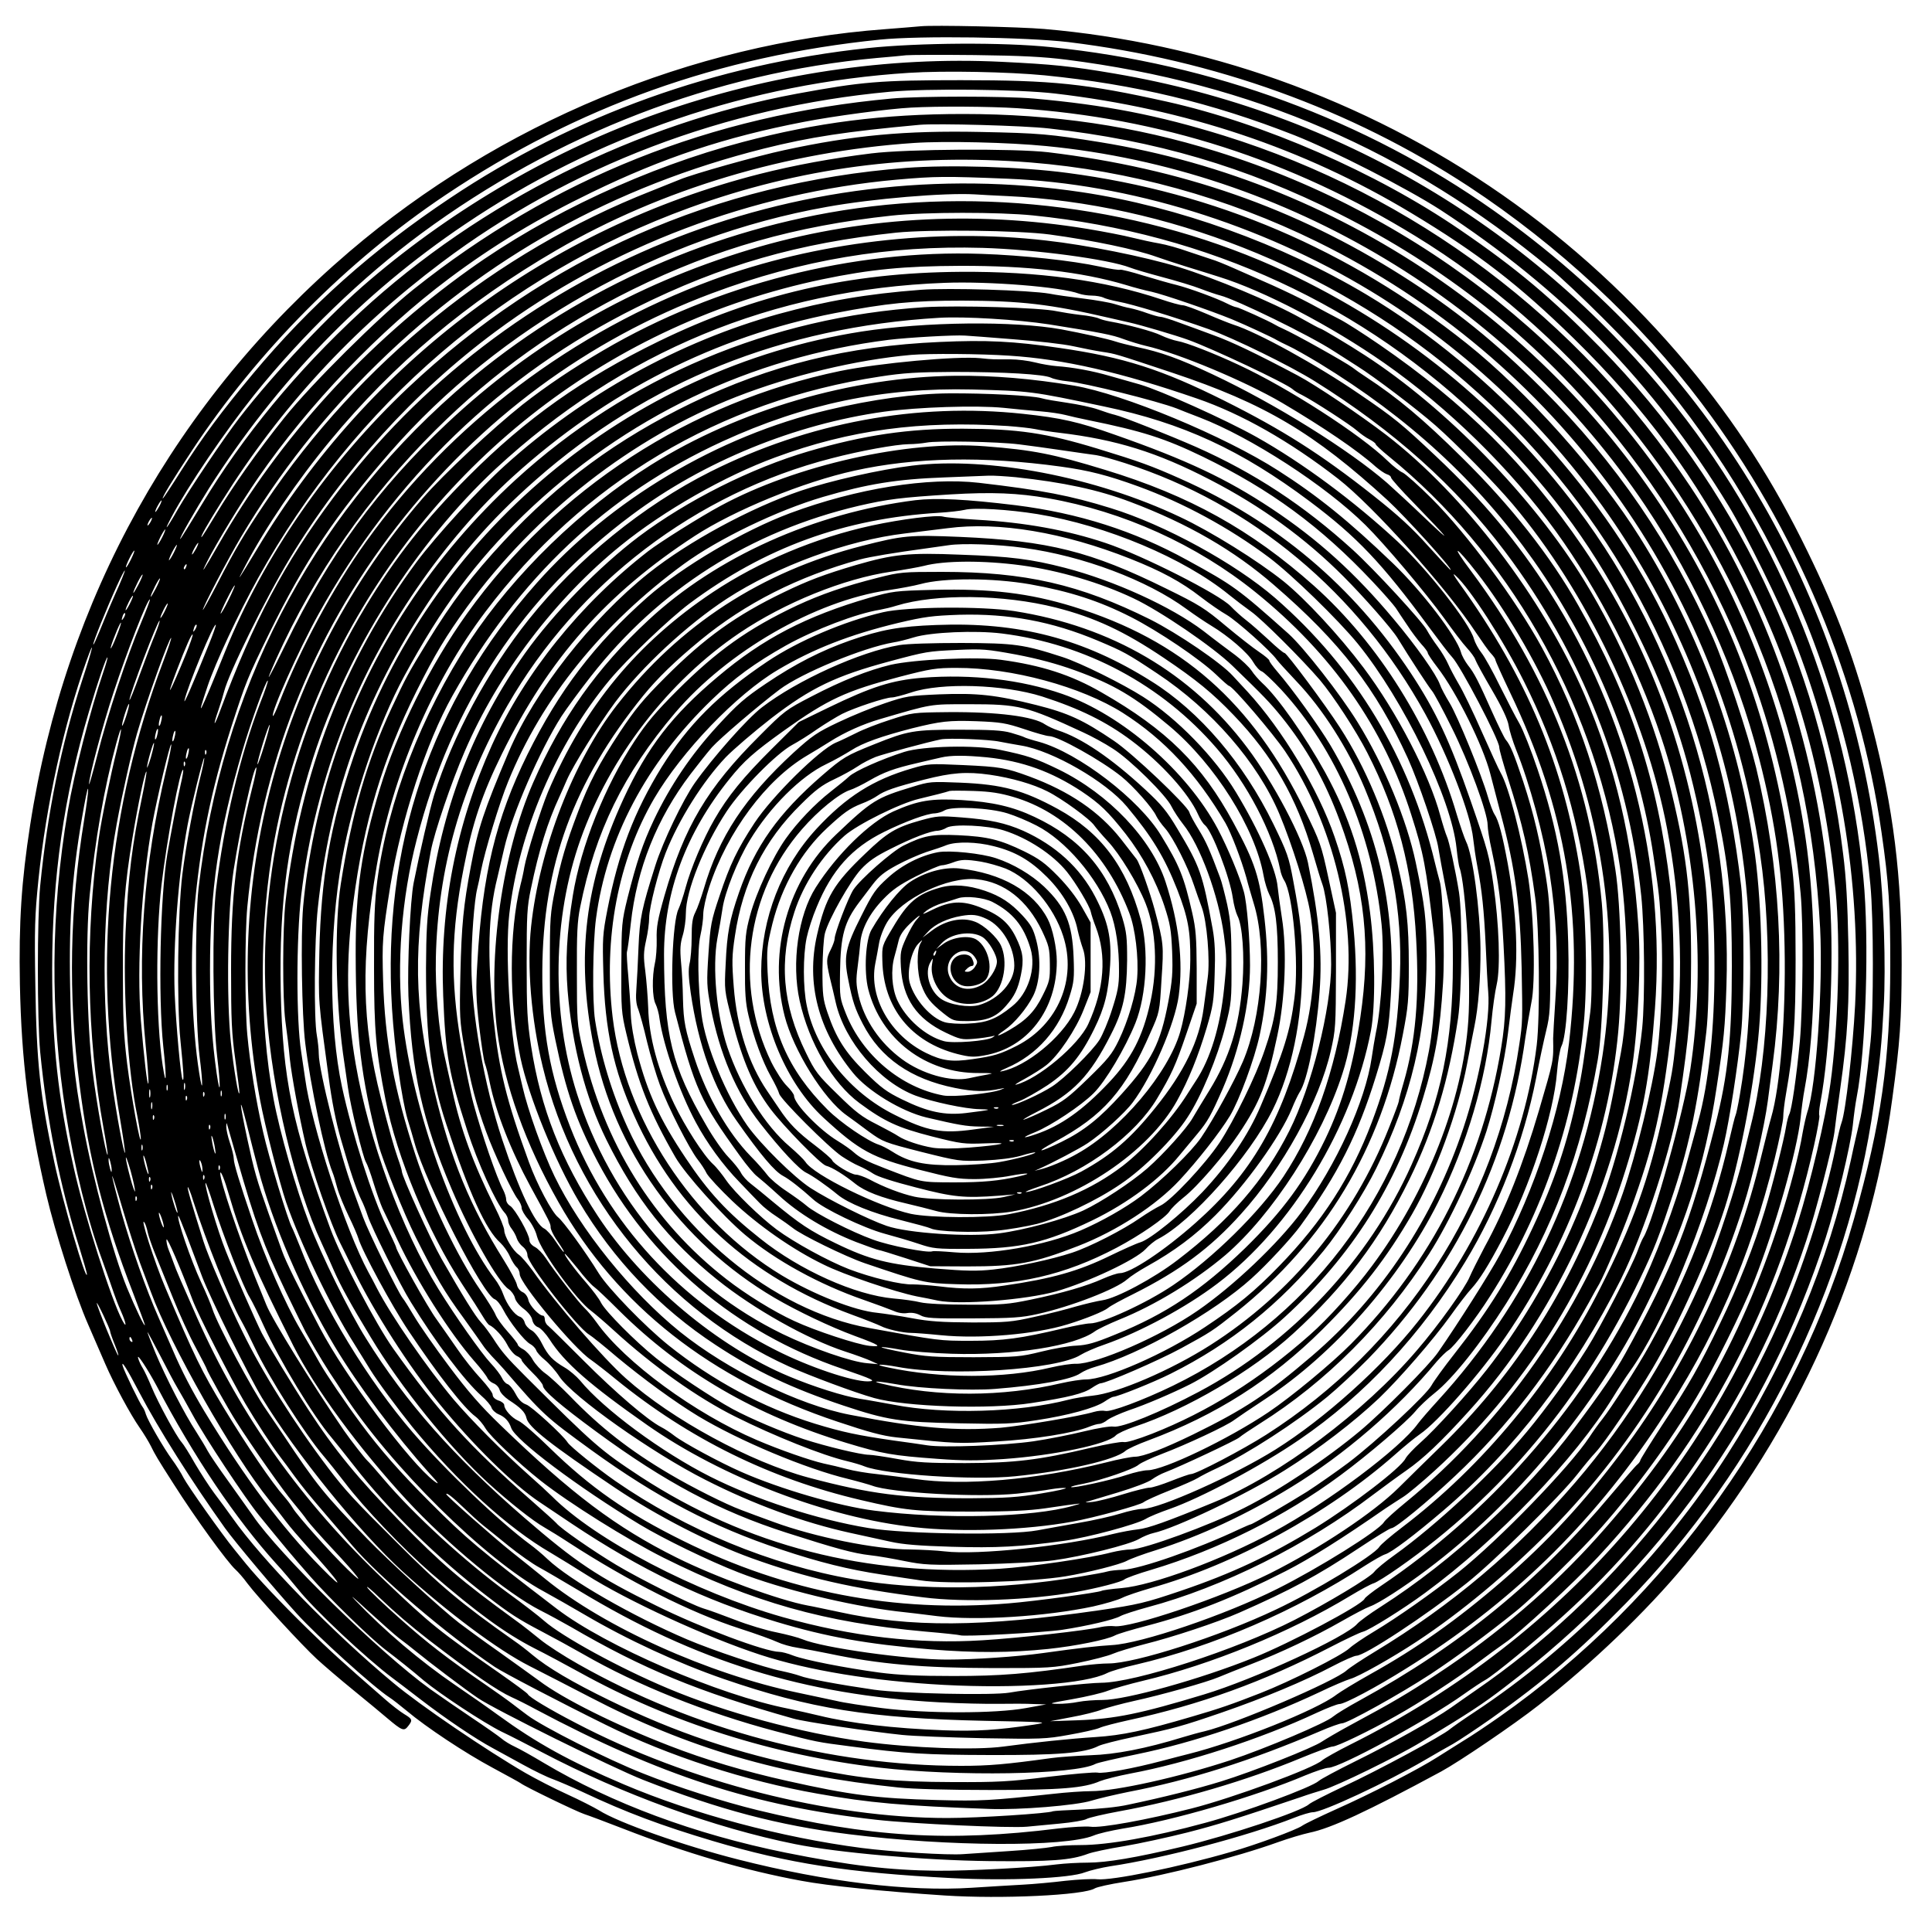 <?xml version="1.0" encoding="UTF-8" standalone="yes"?>
<svg version="1.0" xmlns="http://www.w3.org/2000/svg" width="100mm" height="100mm" viewBox="0 0 1000 1000" preserveAspectRatio="xMidYMid meet">
  <g transform="translate(0,1000) scale(0.1,-0.1)" fill="#000000" stroke="none">
    <path d="M4765 9864 c-22 -2 -105 -9 -184 -15 -1001 -74 -1994 -487 -2772
-1151 -899 -768 -1472 -1798 -1653 -2969 -45 -291 -59 -500 -53 -824 8 -397
46 -699 137 -1090 46 -196 148 -515 216 -670 31 -72 71 -164 89 -205 44 -102
131 -263 178 -330 21 -30 47 -73 58 -95 21 -43 33 -64 117 -195 111 -175 280
-408 322 -445 12 -11 40 -42 60 -70 53 -71 283 -321 360 -392 36 -33 121 -106
190 -162 69 -56 147 -121 174 -144 77 -65 87 -69 108 -42 25 32 23 37 -20 63
-20 12 -67 48 -103 80 -225 196 -277 244 -400 364 -134 131 -254 258 -316 334
-17 21 -45 55 -60 74 -64 78 -242 330 -263 371 -12 24 -39 67 -59 94 -44 60
-125 200 -136 235 -4 14 -11 30 -16 36 -15 18 -97 188 -104 214 -9 35 24 -18
85 -135 99 -189 273 -464 445 -705 51 -71 256 -315 371 -442 107 -118 399
-382 480 -434 16 -10 56 -42 89 -69 101 -85 303 -219 445 -295 74 -40 140 -76
145 -80 21 -17 292 -148 330 -160 22 -7 112 -41 200 -75 326 -127 629 -216
923 -270 138 -26 423 -55 742 -76 293 -19 721 1 777 37 12 7 79 22 150 33 213
33 584 129 798 206 53 19 126 41 163 49 112 23 297 109 682 317 92 50 374 241
504 343 274 214 558 486 757 726 584 701 956 1538 1073 2410 41 299 48 403 49
695 1 457 -42 810 -154 1240 -84 327 -180 587 -334 902 -177 364 -371 665
-619 963 -565 677 -1288 1181 -2120 1477 -389 138 -803 228 -1211 263 -128 11
-573 21 -640 14z m766 -82 c754 -92 1459 -346 2071 -747 462 -304 887 -699
1204 -1120 493 -654 820 -1434 933 -2225 38 -264 45 -382 45 -685 -1 -496 -46
-814 -188 -1315 -291 -1025 -958 -1962 -1836 -2577 -63 -44 -146 -100 -185
-123 -38 -24 -99 -62 -135 -85 -93 -60 -349 -192 -525 -270 -82 -37 -161 -75
-175 -85 -29 -21 -240 -99 -367 -135 -271 -79 -619 -150 -694 -142 -25 3 -99
-1 -165 -8 -65 -8 -164 -17 -219 -20 -55 -3 -174 -10 -265 -16 -327 -21 -752
30 -1208 146 -284 72 -622 191 -722 255 -25 15 -99 53 -165 83 -66 30 -163 80
-215 110 -200 116 -547 351 -685 467 -312 259 -680 637 -833 855 -23 33 -65
89 -92 125 -27 36 -72 106 -101 155 -28 50 -59 99 -69 110 -28 32 -121 203
-155 285 -17 41 -38 86 -47 100 -9 14 -19 36 -23 50 -9 32 47 -53 95 -142 191
-365 411 -691 620 -922 31 -33 81 -93 112 -131 86 -108 355 -360 489 -460 15
-11 81 -61 147 -112 130 -100 284 -204 372 -251 30 -16 101 -55 157 -86 56
-31 126 -65 155 -75 29 -11 98 -40 153 -66 227 -107 410 -175 675 -254 394
-117 698 -164 1235 -192 292 -15 614 -1 691 30 27 10 85 24 129 31 276 41 714
157 953 251 40 16 84 29 98 29 50 0 384 156 579 270 50 29 115 67 145 83 30
17 120 77 200 133 277 197 447 342 695 595 688 702 1152 1636 1284 2584 33
233 40 306 51 505 12 208 0 561 -25 772 -163 1372 -867 2553 -1995 3349 -663
468 -1454 760 -2290 845 -248 26 -684 23 -950 -5 -785 -84 -1518 -347 -2160
-776 -406 -271 -725 -556 -1021 -910 -161 -193 -262 -329 -373 -504 -49 -78
-91 -141 -93 -141 -8 0 47 91 152 250 338 512 801 979 1310 1320 683 458 1415
720 2250 805 207 21 754 13 976 -13z m-11 -91 c962 -122 1765 -469 2505 -1082
121 -100 418 -396 536 -534 338 -394 643 -908 825 -1392 157 -418 255 -835
295 -1263 17 -172 17 -647 1 -810 -20 -195 -42 -360 -58 -420 -7 -30 -28 -118
-44 -195 -117 -532 -332 -1045 -640 -1525 -336 -523 -802 -998 -1310 -1333
-58 -38 -114 -78 -125 -87 -37 -33 -379 -217 -545 -294 -91 -43 -174 -85 -185
-95 -41 -37 -409 -160 -655 -219 -243 -58 -394 -83 -490 -83 -47 0 -119 -4
-160 -9 -128 -17 -458 -34 -620 -33 -249 3 -451 27 -785 94 -468 95 -899 255
-1250 464 -60 36 -128 74 -150 84 -22 10 -54 29 -70 43 -17 14 -84 61 -150
105 -66 44 -164 112 -218 150 -261 188 -782 697 -919 899 -19 27 -75 105 -124
174 -50 69 -99 141 -109 160 -10 19 -37 64 -60 100 -58 88 -158 282 -211 409
-24 58 -42 106 -41 107 1 1 31 -55 67 -124 36 -70 75 -144 88 -165 13 -21 48
-84 79 -140 62 -115 271 -431 345 -522 127 -156 170 -208 265 -316 101 -115
310 -318 388 -378 58 -44 140 -109 198 -159 87 -72 310 -219 403 -265 49 -23
145 -73 214 -109 410 -215 888 -389 1305 -473 224 -45 669 -84 1005 -88 321
-3 422 4 512 38 21 8 104 26 185 39 82 14 229 46 328 71 156 40 252 70 590
184 33 12 85 28 115 37 69 19 385 174 505 247 251 152 317 195 433 284 804
613 1361 1394 1662 2327 56 174 127 471 140 581 5 50 14 115 20 145 48 246 66
815 35 1134 -86 898 -425 1752 -965 2436 -733 926 -1753 1532 -2910 1729 -228
39 -321 48 -585 61 -588 29 -1198 -62 -1778 -266 -532 -187 -1052 -488 -1492
-863 -208 -176 -499 -485 -675 -713 -79 -102 -263 -376 -320 -475 -58 -103
-79 -126 -30 -35 84 158 276 441 425 627 248 310 559 610 865 836 700 517
1521 833 2360 909 63 5 131 12 150 14 19 2 179 3 355 1 241 -3 358 -9 475 -24z
m-112 -81 c468 -47 864 -142 1292 -310 202 -80 583 -275 755 -386 634 -413
1102 -893 1492 -1532 88 -145 267 -507 332 -672 243 -615 354 -1275 323 -1912
-12 -229 -49 -552 -70 -608 -6 -14 -20 -75 -32 -135 -49 -241 -156 -580 -261
-828 -342 -801 -906 -1498 -1599 -1975 -41 -29 -100 -69 -130 -91 -88 -62
-311 -187 -494 -277 -93 -46 -179 -92 -190 -102 -36 -33 -391 -164 -588 -217
-272 -74 -503 -115 -645 -115 -56 0 -124 -4 -150 -10 -26 -5 -124 -15 -218
-21 -93 -6 -201 -13 -240 -16 -80 -6 -370 12 -525 32 -414 54 -871 176 -1231
329 -284 121 -449 212 -654 361 -49 36 -148 105 -220 154 -180 123 -365 280
-515 437 -36 37 -9 15 60 -49 69 -63 143 -129 165 -146 22 -16 63 -48 90 -70
67 -55 257 -199 320 -241 83 -57 699 -362 855 -423 392 -154 699 -235 1065
-281 510 -64 1117 -67 1265 -7 25 11 92 26 150 36 261 41 687 166 947 276 51
21 105 39 119 39 59 0 512 246 701 381 45 32 95 65 110 73 43 23 261 202 409
337 278 252 511 526 727 854 229 348 395 689 526 1083 48 142 135 481 146 562
3 30 17 132 30 225 39 275 48 440 42 753 -4 204 -11 338 -27 462 -121 993
-560 1909 -1255 2619 -253 258 -434 411 -730 613 -431 295 -1014 550 -1516
662 -418 93 -590 111 -1064 111 -421 0 -514 -8 -850 -70 -827 -153 -1641 -560
-2258 -1129 -333 -308 -608 -641 -823 -998 -59 -98 -109 -178 -111 -178 -8 0
79 151 149 263 353 554 790 1006 1323 1365 682 461 1479 733 2300 785 182 12
518 5 703 -13z m52 -94 c678 -79 1288 -284 1842 -617 349 -210 560 -373 847
-654 367 -360 627 -713 867 -1180 271 -527 423 -1055 485 -1675 26 -265 14
-708 -27 -1000 -25 -178 -102 -507 -168 -715 -377 -1191 -1193 -2144 -2317
-2705 -68 -34 -133 -71 -145 -81 -44 -41 -463 -195 -674 -249 -236 -60 -473
-103 -526 -95 -23 3 -97 -1 -165 -9 -570 -71 -983 -45 -1559 95 -176 43 -418
120 -590 189 -186 73 -522 243 -600 302 -14 10 -49 37 -78 59 -30 23 -91 66
-136 97 -205 141 -302 216 -446 344 -86 76 -161 148 -169 161 -7 12 22 -12 65
-54 82 -78 159 -144 253 -217 232 -178 353 -262 430 -297 25 -11 81 -39 125
-63 643 -342 1132 -501 1761 -571 185 -21 691 -44 780 -36 28 3 104 10 169 16
66 6 129 17 140 24 12 7 89 25 171 40 308 56 659 159 940 276 78 32 151 59
163 59 23 0 191 81 327 158 124 69 320 197 424 276 52 39 115 85 140 102 75
50 357 311 482 445 567 609 935 1311 1119 2133 17 76 29 144 27 151 -3 6 -1
34 4 61 55 292 75 801 45 1129 -71 753 -320 1472 -719 2070 -579 869 -1427
1506 -2412 1813 -342 106 -614 159 -985 192 -149 13 -593 13 -735 0 -936 -86
-1754 -413 -2475 -988 -180 -144 -529 -490 -668 -664 -135 -168 -267 -355
-354 -500 -39 -65 -72 -118 -75 -118 -7 0 29 64 105 185 302 484 673 887 1137
1236 662 499 1470 806 2320 884 194 18 667 13 855 -9z m-195 -76 c740 -49
1419 -267 2063 -663 775 -475 1417 -1239 1769 -2102 192 -471 295 -943 324
-1480 15 -298 -20 -817 -66 -950 -7 -22 -18 -71 -25 -110 -17 -105 -66 -293
-117 -450 -207 -638 -495 -1139 -945 -1641 -232 -259 -518 -504 -828 -708
-154 -102 -231 -147 -450 -265 -63 -34 -129 -73 -147 -85 -43 -31 -362 -157
-521 -206 -129 -40 -306 -84 -482 -121 -58 -13 -150 -22 -239 -25 -79 -3 -147
-7 -151 -9 -18 -11 -389 -35 -546 -35 -610 0 -1339 186 -1922 491 -141 73
-245 136 -250 150 -2 5 -70 55 -150 111 -310 216 -353 250 -591 477 -429 407
-745 851 -971 1361 -74 167 -112 254 -122 285 -6 17 -17 46 -25 66 -8 20 -13
44 -11 53 3 15 72 -146 135 -313 28 -75 197 -407 273 -536 56 -95 136 -217
180 -275 15 -19 48 -64 74 -100 47 -63 65 -86 180 -220 31 -36 85 -99 120
-140 136 -160 488 -460 737 -628 41 -28 342 -185 573 -299 326 -162 728 -292
1098 -357 268 -48 444 -63 888 -79 156 -6 451 18 530 43 36 11 121 31 190 45
318 61 634 161 992 314 53 23 104 41 114 41 28 0 303 153 459 255 133 88 292
205 441 325 94 76 338 315 441 432 185 210 355 442 493 674 85 140 242 456
299 602 108 272 223 676 241 846 5 50 14 116 20 146 59 311 65 844 14 1240
-71 550 -259 1112 -532 1590 -553 968 -1459 1694 -2525 2026 -423 132 -845
194 -1312 194 -413 0 -758 -44 -1140 -145 -494 -130 -1013 -371 -1415 -659
-535 -382 -984 -874 -1299 -1425 -76 -133 -99 -167 -58 -86 47 93 176 306 264
433 260 378 628 762 988 1031 228 171 462 312 737 445 368 179 693 287 1098
365 153 30 439 68 555 74 140 8 411 6 550 -3z m165 -105 c549 -61 1016 -198
1500 -441 545 -274 1003 -635 1385 -1095 319 -383 581 -834 751 -1296 129
-350 218 -743 254 -1128 15 -159 12 -584 -4 -765 -17 -179 -42 -354 -55 -378
-5 -10 -12 -37 -16 -62 -11 -69 -69 -301 -110 -435 -55 -182 -138 -391 -231
-583 -107 -222 -161 -318 -301 -529 -62 -95 -113 -177 -113 -182 0 -4 -7 -15
-16 -22 -9 -7 -69 -77 -134 -154 -376 -449 -781 -780 -1300 -1065 -63 -34
-126 -73 -140 -85 -35 -32 -349 -165 -532 -226 -264 -87 -592 -160 -720 -160
-40 0 -129 -6 -198 -14 -324 -35 -373 -38 -597 -32 -314 8 -452 26 -778 99
-220 49 -425 110 -610 182 -277 107 -551 243 -675 337 -36 26 -130 94 -210
151 -80 56 -171 123 -204 148 -89 68 -369 325 -476 436 -224 232 -259 275
-435 539 -37 55 -76 112 -87 128 -72 103 -252 440 -278 520 -7 22 -33 85 -59
140 -53 114 -128 333 -118 344 2 1 22 -48 46 -110 23 -61 58 -155 78 -207 43
-112 240 -511 309 -625 178 -292 501 -691 728 -899 232 -211 494 -407 656
-489 69 -35 209 -107 311 -160 510 -266 990 -406 1599 -469 76 -8 263 -13 475
-13 368 0 487 10 569 46 23 9 93 27 156 39 294 55 675 179 964 314 54 25 108
46 119 46 27 0 191 87 347 185 535 333 959 744 1304 1265 291 438 472 852 602
1374 24 99 44 195 44 215 0 20 6 72 14 117 40 229 50 365 50 699 0 248 -5 363
-17 465 -76 606 -249 1144 -525 1630 -644 1135 -1778 1927 -3057 2134 -261 42
-316 47 -621 53 -390 8 -657 -17 -1014 -94 -140 -30 -472 -123 -543 -153 -12
-5 -78 -31 -147 -59 -803 -316 -1507 -885 -1997 -1613 -108 -160 -155 -239
-250 -423 -40 -77 -73 -136 -73 -132 0 15 128 261 199 380 197 331 428 625
707 897 560 548 1223 916 1998 1111 240 60 425 88 806 123 91 8 539 -4 670
-19z m-15 -91 c1245 -121 2401 -816 3103 -1864 262 -392 471 -855 587 -1305
87 -337 125 -616 132 -978 7 -351 -22 -720 -70 -883 -8 -27 -31 -119 -52 -204
-129 -538 -381 -1073 -719 -1523 -200 -267 -383 -464 -624 -673 -231 -199
-436 -344 -680 -480 -75 -42 -154 -90 -175 -106 -100 -78 -518 -245 -767 -307
-25 -6 -85 -22 -135 -35 -147 -39 -304 -68 -334 -61 -16 3 -131 -7 -257 -22
-201 -25 -262 -28 -494 -27 -303 1 -459 16 -725 70 -395 81 -705 185 -1050
353 -193 94 -320 169 -400 236 -27 23 -70 56 -95 73 -270 190 -383 284 -605
507 -225 224 -269 272 -355 385 -174 229 -343 497 -446 709 -75 153 -178 392
-201 466 -64 204 -85 276 -81 280 2 3 15 -28 27 -68 66 -207 191 -520 248
-620 18 -32 50 -96 72 -143 70 -149 259 -447 355 -559 28 -33 78 -96 111 -139
94 -125 302 -343 447 -469 238 -205 383 -311 531 -387 62 -31 168 -88 237
-126 467 -259 1003 -429 1550 -493 401 -47 1016 -37 1120 19 10 6 107 28 214
50 298 61 641 178 945 321 68 33 140 63 160 69 42 11 216 109 345 194 230 152
470 352 688 572 455 461 794 1031 1001 1679 50 156 110 416 127 545 6 47 17
132 25 190 67 498 38 1023 -85 1535 -44 180 -156 518 -223 672 -216 490 -502
909 -882 1288 -246 246 -456 415 -727 587 -555 352 -1143 557 -1833 640 -171
20 -732 17 -915 -6 -203 -25 -399 -61 -580 -107 -1090 -278 -2017 -969 -2600
-1942 -101 -167 -111 -182 -59 -83 104 197 266 437 438 645 329 398 708 717
1171 986 543 316 1194 511 1850 555 160 11 493 3 685 -16z m-80 -85 c509 -41
1016 -181 1480 -409 1245 -612 2091 -1780 2295 -3169 68 -458 48 -1032 -49
-1411 -10 -41 -29 -118 -41 -170 -29 -125 -132 -439 -185 -565 -176 -414 -406
-789 -683 -1110 -299 -347 -637 -633 -1037 -875 -66 -40 -131 -83 -145 -96
-59 -55 -576 -277 -735 -315 -27 -6 -77 -20 -110 -30 -195 -60 -351 -90 -480
-94 -71 -3 -164 -9 -205 -15 -232 -32 -320 -40 -465 -40 -677 0 -1382 187
-1981 526 -75 42 -164 100 -198 128 -34 28 -92 74 -130 101 -279 203 -382 291
-597 511 -214 219 -339 371 -474 579 -82 126 -209 336 -240 395 -29 57 -144
317 -186 424 -42 103 -113 345 -105 353 2 3 21 -49 41 -114 47 -150 156 -429
188 -479 13 -22 45 -86 71 -144 82 -180 258 -471 353 -582 21 -25 74 -92 118
-148 172 -222 435 -480 685 -671 121 -93 161 -119 285 -184 61 -32 156 -84
212 -116 279 -161 639 -305 998 -400 216 -57 215 -56 385 -78 291 -38 385 -44
725 -45 353 -1 490 10 561 47 16 8 97 29 179 46 216 46 249 55 459 127 220 76
428 163 574 240 57 30 112 54 123 54 43 0 358 207 571 376 138 109 484 450
573 564 32 41 75 93 96 115 47 51 207 287 293 433 138 234 293 580 374 832 72
226 143 583 172 870 28 271 21 680 -16 955 -78 578 -283 1144 -597 1645 -209
335 -584 754 -895 1002 -611 487 -1302 783 -2067 883 -239 32 -608 43 -835 26
-984 -76 -1862 -463 -2578 -1138 -413 -390 -748 -872 -948 -1368 -129 -320
-155 -371 -90 -178 41 123 160 377 262 561 499 899 1281 1571 2234 1917 570
207 1146 283 1765 234z m-120 -84 c629 -25 1306 -234 1879 -581 1013 -613
1719 -1657 1910 -2823 73 -440 73 -926 1 -1341 -9 -52 -19 -98 -22 -103 -3 -5
-18 -66 -34 -135 -84 -365 -220 -714 -412 -1057 -62 -112 -200 -326 -243 -380
-18 -22 -48 -64 -67 -93 -101 -154 -468 -532 -677 -699 -138 -109 -315 -234
-440 -309 -52 -31 -109 -70 -125 -85 -40 -38 -309 -173 -460 -232 -151 -59
-211 -80 -355 -122 -248 -73 -361 -97 -500 -106 -128 -8 -320 -28 -475 -49
-147 -20 -472 -8 -720 25 -329 45 -724 152 -1018 276 -250 105 -548 268 -641
350 -27 24 -111 89 -187 144 -221 161 -488 406 -644 590 -37 44 -75 87 -84 95
-15 14 -87 107 -121 156 -162 236 -372 576 -401 649 -9 22 -35 87 -59 145 -88
220 -181 498 -180 537 1 20 23 -34 45 -111 64 -221 136 -390 333 -781 111
-220 338 -529 586 -798 211 -229 522 -486 694 -573 42 -21 113 -60 157 -85
374 -218 658 -335 1150 -474 57 -17 409 -69 565 -85 58 -6 247 -13 421 -17
296 -5 323 -4 439 17 69 12 141 28 160 36 19 9 87 26 150 40 371 80 701 200
1045 378 77 40 153 76 169 80 33 8 208 117 322 201 379 279 775 692 975 1016
28 46 66 104 84 129 172 239 396 781 488 1180 29 125 71 396 89 574 16 155 16
626 0 761 -60 512 -171 911 -372 1340 -319 681 -907 1326 -1570 1722 -437 260
-974 454 -1469 528 -1486 223 -2981 -387 -3875 -1580 -255 -341 -414 -641
-587 -1105 -32 -87 -39 -82 -8 6 11 32 24 75 29 95 25 97 211 475 339 687 276
457 645 864 1066 1176 594 441 1330 719 2075 786 203 18 254 18 575 5z m0 -90
c819 -38 1662 -370 2309 -909 708 -589 1184 -1390 1370 -2306 56 -274 70 -429
70 -770 0 -370 -20 -566 -85 -820 -132 -517 -217 -733 -466 -1185 -53 -96
-123 -198 -263 -385 -258 -343 -634 -690 -1001 -925 -57 -36 -113 -77 -124
-90 -58 -68 -533 -287 -795 -366 -327 -99 -458 -126 -650 -133 l-145 -5 110
21 c61 11 133 29 160 40 28 10 102 30 165 44 138 30 377 97 440 124 25 11 99
40 165 66 153 59 330 143 470 223 61 35 126 69 146 76 45 16 174 99 296 191
458 344 870 840 1128 1354 200 400 309 735 370 1140 38 250 44 312 51 527 29
886 -248 1772 -772 2471 -397 529 -908 943 -1509 1225 -719 336 -1576 447
-2365 306 -718 -128 -1392 -452 -1936 -931 -752 -663 -1208 -1544 -1326 -2563
-20 -174 -17 -697 5 -873 19 -149 17 -206 -2 -85 -37 230 -48 579 -27 823 32
365 86 631 194 970 75 232 83 252 197 485 181 369 342 610 625 935 564 647
1397 1116 2259 1269 237 43 611 74 766 65 28 -2 104 -6 170 -9z m132 -100
c906 -92 1713 -465 2347 -1085 304 -297 531 -598 718 -955 181 -343 292 -639
368 -980 72 -322 94 -529 94 -875 1 -311 -30 -597 -84 -793 -11 -39 -38 -139
-61 -222 -57 -214 -165 -497 -261 -690 -296 -590 -764 -1119 -1321 -1494 -43
-29 -81 -59 -84 -66 -11 -31 -388 -231 -576 -306 -275 -111 -661 -218 -780
-218 -40 0 -96 -4 -126 -10 -29 -6 -79 -11 -110 -10 -48 1 -36 4 79 24 74 13
158 33 185 44 28 11 109 34 180 51 351 83 762 251 1074 440 53 32 107 61 121
65 14 4 72 40 130 81 532 372 954 878 1250 1498 73 153 94 206 175 451 82 248
128 477 167 825 19 167 15 597 -6 780 -74 639 -290 1226 -634 1730 -291 425
-610 742 -1052 1046 -80 55 -172 114 -205 131 -33 17 -101 53 -150 80 -50 27
-140 70 -200 97 -61 27 -148 65 -195 86 -47 21 -101 43 -120 48 -19 6 -73 24
-120 40 -47 17 -114 36 -150 42 -36 6 -99 20 -140 30 -42 11 -146 31 -230 45
-594 98 -1195 61 -1750 -107 -604 -183 -1119 -479 -1566 -899 -359 -338 -611
-682 -835 -1143 -93 -190 -117 -229 -49 -76 197 437 476 838 824 1184 302 301
634 537 1021 728 431 212 843 329 1340 382 175 19 555 19 732 1z m88 -99 c227
-31 444 -77 550 -115 28 -10 97 -33 155 -51 58 -18 134 -41 170 -53 232 -72
580 -254 855 -446 333 -233 654 -548 888 -871 225 -312 422 -696 545 -1065
179 -535 235 -1168 151 -1720 -32 -211 -194 -793 -243 -870 -7 -11 -20 -42
-30 -70 -30 -81 -191 -392 -262 -505 -89 -142 -208 -307 -312 -432 -171 -206
-469 -483 -684 -637 -48 -34 -95 -73 -105 -87 -22 -29 -240 -160 -413 -249
-304 -155 -826 -324 -1000 -325 -64 0 -388 -35 -475 -51 -84 -15 -559 -5 -700
15 -179 26 -348 57 -385 72 -19 7 -62 18 -95 25 -84 16 -359 108 -490 164
-285 122 -604 305 -720 414 -27 26 -68 60 -90 76 -161 119 -436 381 -608 580
-231 268 -466 654 -582 957 -19 47 -38 94 -44 105 -21 38 -120 364 -149 493
-37 160 -68 353 -82 505 -13 142 -13 519 0 660 69 730 333 1403 774 1970 432
556 989 967 1631 1207 462 173 915 249 1400 235 273 -8 653 -59 764 -102 20
-8 95 -30 166 -49 72 -19 162 -46 200 -61 39 -15 84 -30 100 -34 83 -21 465
-208 585 -286 36 -23 92 -59 125 -80 88 -55 307 -221 405 -307 107 -94 306
-297 400 -408 383 -454 687 -1092 799 -1680 70 -368 85 -737 45 -1100 -16
-150 -19 -165 -64 -370 -76 -346 -158 -574 -326 -905 -242 -480 -610 -924
-1026 -1240 -58 -44 -112 -90 -119 -102 -27 -43 -337 -231 -535 -324 -292
-139 -729 -279 -866 -279 -32 0 -88 -5 -125 -10 -297 -44 -434 -55 -678 -55
-184 0 -285 5 -385 18 -175 24 -382 64 -445 88 -27 11 -59 19 -71 19 -72 0
-407 125 -639 240 -303 149 -415 224 -682 455 -366 317 -612 596 -819 928 -84
133 -232 433 -294 597 -67 174 -152 469 -184 641 -76 407 -75 912 5 1344 61
330 175 667 329 970 509 1001 1418 1701 2505 1929 249 52 428 69 715 70 351 1
628 -31 854 -98 45 -14 106 -30 136 -36 63 -14 302 -96 415 -142 68 -28 217
-97 235 -109 8 -5 35 -18 60 -30 25 -11 97 -52 160 -90 461 -282 816 -608
1107 -1019 319 -452 544 -1004 622 -1535 29 -196 31 -207 40 -384 10 -171 0
-468 -20 -621 -25 -190 -110 -536 -180 -738 -215 -613 -620 -1188 -1124 -1599
-55 -45 -106 -91 -112 -102 -27 -44 -338 -238 -552 -345 -269 -135 -704 -283
-856 -291 -71 -4 -169 -15 -355 -41 -135 -19 -355 -34 -500 -34 -204 0 -642
61 -746 105 -21 9 -82 25 -135 36 -52 10 -149 39 -215 65 -65 25 -139 52 -164
59 -66 21 -328 152 -450 225 -120 72 -289 189 -310 216 -8 9 -69 64 -135 122
-310 271 -474 450 -710 782 -89 125 -269 469 -325 620 -198 538 -247 773 -257
1235 -9 458 38 795 168 1203 176 549 531 1111 945 1496 653 605 1434 929 2323
962 229 9 605 -21 696 -56 14 -5 44 -10 66 -10 22 0 49 -5 60 -10 10 -6 45
-15 76 -21 73 -13 293 -80 470 -143 132 -48 420 -189 548 -269 408 -255 730
-543 985 -882 394 -523 637 -1136 705 -1781 17 -162 20 -535 5 -685 -28 -274
-126 -680 -225 -930 -190 -480 -456 -883 -816 -1234 -73 -71 -172 -168 -219
-215 -130 -129 -408 -314 -667 -444 -251 -125 -724 -285 -807 -273 -16 2 -46
0 -65 -4 -74 -18 -433 -58 -615 -69 -335 -21 -676 19 -1035 120 -451 128 -969
399 -1195 626 -17 17 -71 67 -121 111 -137 122 -301 288 -386 388 -137 163
-324 434 -397 575 -15 30 -36 69 -45 85 -118 217 -295 758 -328 1005 -6 41
-15 102 -20 135 -26 162 -26 587 0 810 36 306 112 605 228 900 183 466 511
945 871 1271 481 436 1046 723 1662 843 270 52 401 65 660 65 306 -1 454 -18
760 -89 36 -8 83 -19 105 -24 59 -13 242 -67 305 -90 125 -45 504 -224 540
-255 8 -8 31 -22 50 -31 59 -30 253 -156 285 -185 17 -15 45 -35 63 -44 17 -9
32 -20 32 -24 0 -5 30 -33 67 -63 616 -500 1049 -1253 1188 -2064 54 -317 61
-775 15 -1022 -51 -278 -68 -357 -106 -490 -52 -180 -85 -270 -154 -427 -112
-251 -272 -519 -435 -726 -93 -119 -268 -311 -343 -377 -34 -30 -69 -67 -77
-82 -25 -50 -274 -240 -465 -358 -238 -145 -431 -236 -695 -326 -189 -64 -223
-72 -427 -102 -603 -87 -976 -90 -1348 -8 -63 13 -135 29 -160 33 -146 27
-480 149 -678 248 -313 156 -543 329 -912 686 -102 98 -169 175 -267 306 -72
96 -152 211 -178 255 -26 44 -53 87 -60 95 -23 27 -178 343 -206 420 -15 41
-39 107 -53 145 -65 174 -176 615 -176 699 0 24 -5 68 -10 97 -16 84 -13 493
5 659 61 573 230 1055 540 1534 172 267 349 472 589 683 577 508 1277 790
2086 838 132 8 407 -9 570 -34 270 -43 327 -54 385 -76 33 -12 85 -28 115 -35
168 -38 515 -183 706 -295 210 -124 392 -247 485 -331 20 -17 46 -35 58 -39
12 -3 21 -11 21 -17 0 -6 53 -66 118 -132 185 -191 209 -222 61 -81 -75 72
-165 155 -200 186 -197 171 -580 410 -904 562 -172 81 -267 115 -391 141 -43
10 -92 22 -109 28 -42 14 -173 43 -280 63 -249 45 -704 40 -1035 -11 -1208
-189 -2238 -1051 -2630 -2201 -121 -355 -169 -628 -177 -1008 -5 -272 -7 -245
48 -650 16 -123 38 -233 63 -320 46 -160 80 -262 106 -315 10 -19 25 -57 34
-85 20 -61 167 -356 222 -444 129 -210 278 -407 365 -485 26 -22 50 -51 53
-62 4 -12 20 -27 36 -34 34 -14 54 -36 66 -71 21 -63 349 -309 664 -499 124
-75 361 -190 513 -249 223 -87 565 -170 817 -201 47 -5 141 -16 210 -25 205
-25 563 -2 808 50 62 14 130 34 151 45 22 11 88 33 147 50 433 121 919 387
1261 688 48 43 108 92 133 109 91 62 313 315 442 503 328 478 534 1036 584
1580 22 239 15 647 -15 840 -64 421 -188 796 -380 1148 -136 249 -387 588
-570 771 -68 68 -136 128 -151 135 -15 6 -49 33 -76 59 -140 137 -519 381
-774 499 -128 60 -272 116 -316 123 -21 4 -59 17 -84 29 -42 21 -173 56 -265
72 -22 4 -48 11 -58 16 -10 5 -53 14 -95 18 -42 5 -97 14 -122 19 -83 19 -513
31 -685 21 -797 -51 -1535 -362 -2115 -892 -432 -396 -749 -879 -932 -1418
-87 -257 -146 -537 -169 -793 -13 -146 -7 -565 11 -707 26 -214 100 -566 140
-665 7 -16 18 -55 26 -85 8 -30 35 -95 59 -145 24 -49 46 -101 50 -115 18 -63
174 -351 258 -476 152 -228 288 -402 348 -446 16 -12 40 -40 53 -63 25 -41
166 -175 283 -268 150 -118 445 -303 638 -400 461 -230 833 -335 1354 -382 95
-8 176 -17 180 -19 14 -9 432 14 528 28 130 20 268 52 302 71 14 8 78 29 141
46 387 103 827 323 1168 583 52 39 128 95 170 124 88 61 181 149 324 307 435
478 752 1148 847 1790 31 211 45 528 31 725 -29 441 -119 822 -279 1195 -217
502 -621 1032 -1026 1344 -133 102 -366 259 -459 308 -215 114 -341 174 -432
207 -54 20 -135 50 -180 66 -45 17 -88 30 -97 30 -9 0 -40 9 -69 19 -29 11
-69 22 -88 26 -19 3 -55 13 -80 21 -25 8 -99 21 -165 29 -66 8 -144 19 -173
25 -105 18 -522 31 -666 20 -278 -21 -492 -58 -739 -126 -511 -142 -1006 -416
-1412 -782 -129 -116 -359 -367 -458 -500 -377 -509 -603 -1093 -679 -1757
-16 -143 -16 -505 -1 -620 7 -49 18 -137 23 -195 10 -92 48 -296 81 -439 31
-130 132 -419 178 -511 10 -19 43 -87 74 -150 104 -212 284 -493 437 -681 177
-217 386 -423 523 -514 34 -23 109 -73 167 -112 358 -239 683 -395 1060 -508
260 -78 468 -115 795 -142 234 -19 416 -18 610 2 142 15 305 48 346 70 14 8
88 30 165 50 240 63 448 145 719 283 127 65 288 166 517 325 26 17 67 44 91
59 24 15 97 76 163 136 462 421 800 954 988 1557 92 296 125 476 152 835 56
750 -139 1517 -546 2157 -166 259 -343 471 -586 700 -179 169 -218 201 -399
324 -217 149 -525 319 -652 359 -21 7 -84 32 -139 56 -56 24 -111 44 -122 44
-12 0 -63 14 -113 31 -293 98 -635 145 -1039 142 -573 -4 -1060 -116 -1559
-359 -392 -191 -687 -399 -986 -699 -223 -223 -378 -419 -533 -675 -379 -627
-564 -1385 -512 -2101 29 -409 146 -897 285 -1194 18 -38 47 -104 65 -145 31
-71 84 -168 188 -340 156 -260 409 -573 609 -756 112 -102 231 -196 291 -230
26 -15 83 -50 127 -79 310 -201 631 -363 883 -444 84 -27 172 -59 195 -70 23
-11 71 -25 107 -30 36 -6 108 -19 160 -30 261 -55 483 -74 855 -75 287 0 306
1 435 27 74 15 155 36 180 47 25 11 99 33 165 50 141 35 377 113 490 163 263
116 402 190 617 333 86 57 162 104 170 104 21 0 190 139 330 271 272 256 498
549 693 899 22 41 46 84 53 95 29 53 116 257 161 381 123 339 165 523 212 934
18 151 14 573 -6 745 -64 544 -205 975 -476 1452 -145 257 -349 515 -600 763
-205 203 -336 312 -499 419 -25 16 -56 38 -70 49 -36 27 -302 176 -360 201
-14 6 -32 15 -40 20 -31 19 -190 91 -201 91 -6 0 -28 9 -48 19 -50 26 -194 79
-261 96 -30 7 -107 29 -170 48 -63 20 -118 33 -122 31 -4 -3 -52 4 -105 16
-142 31 -401 59 -613 66 -664 23 -1373 -157 -1955 -498 -161 -94 -296 -185
-420 -282 -155 -123 -411 -362 -518 -486 -741 -857 -1050 -2000 -841 -3113 24
-130 101 -430 135 -530 71 -206 231 -541 349 -727 29 -47 68 -109 86 -139 39
-63 137 -195 217 -295 235 -287 496 -525 717 -653 47 -28 130 -79 185 -114
209 -133 621 -323 900 -414 248 -81 582 -136 950 -156 383 -20 733 5 845 61
19 10 87 30 150 44 398 93 826 278 1185 512 44 28 91 55 105 59 33 10 150 98
300 226 366 312 680 721 918 1194 122 245 272 703 307 945 48 324 57 435 58
700 1 370 -25 579 -119 951 -86 341 -244 715 -434 1024 -264 430 -715 894
-1135 1166 -81 53 -225 139 -232 139 -3 0 -48 24 -101 54 -146 82 -446 207
-632 264 -178 54 -477 114 -685 137 -571 66 -1195 -8 -1727 -204 -724 -267
-1357 -745 -1794 -1356 -169 -235 -340 -553 -449 -833 -15 -39 -30 -70 -32
-68 -14 13 132 340 235 526 388 702 947 1242 1647 1589 442 220 837 333 1345
387 170 17 633 12 795 -10z m-190 -542 c121 -9 261 -25 310 -36 50 -11 117
-24 150 -29 71 -11 58 -7 365 -109 476 -159 731 -310 1113 -660 92 -85 341
-360 325 -360 -3 0 -54 56 -116 124 -83 93 -154 158 -284 261 -272 215 -471
341 -773 492 -322 161 -518 224 -850 272 -238 35 -381 42 -621 31 -478 -21
-878 -120 -1284 -316 -384 -186 -686 -408 -972 -715 -163 -175 -268 -313 -396
-522 -99 -161 -112 -186 -185 -342 -127 -272 -206 -546 -263 -910 -33 -208
-27 -596 11 -875 8 -58 20 -139 26 -180 13 -96 77 -359 93 -385 7 -11 25 -60
40 -110 15 -49 36 -108 46 -130 11 -22 45 -94 76 -160 100 -214 271 -484 399
-630 34 -38 64 -78 68 -88 4 -9 18 -22 31 -27 14 -5 28 -20 32 -34 3 -14 24
-36 47 -52 62 -40 85 -63 92 -94 10 -47 125 -137 460 -362 216 -145 487 -284
705 -363 287 -103 520 -157 890 -203 212 -27 547 -15 790 28 107 19 236 52
250 65 8 7 71 30 140 50 344 103 692 277 978 489 145 107 342 276 388 331 20
25 65 67 99 94 94 74 241 259 372 466 239 380 390 782 473 1260 27 155 39 614
21 810 -58 622 -279 1185 -676 1718 -109 145 -85 139 30 -8 142 -182 305 -457
399 -677 257 -595 342 -1215 251 -1818 -103 -679 -392 -1285 -853 -1790 -43
-47 -89 -100 -103 -119 -91 -127 -466 -408 -746 -559 -267 -145 -627 -278
-788 -292 -51 -4 -98 -11 -103 -14 -15 -9 -345 -54 -482 -65 -588 -49 -1148
58 -1685 324 -289 143 -479 275 -690 481 -71 70 -144 133 -162 140 -34 15 -73
58 -73 81 0 8 -13 19 -30 24 -19 7 -30 18 -30 30 0 10 -28 47 -61 83 -34 36
-89 105 -123 155 -34 49 -82 118 -107 153 -42 56 -209 355 -209 373 0 3 -23
53 -50 109 -73 151 -177 476 -230 721 -68 316 -68 795 0 1175 57 319 186 699
322 950 193 356 370 594 619 835 525 506 1172 816 1889 906 98 12 341 26 395
22 17 -1 129 -9 250 -19z m-20 -85 c280 -18 574 -85 971 -222 230 -79 480
-221 730 -415 180 -140 562 -565 714 -797 31 -46 65 -95 78 -108 12 -13 22
-27 22 -32 0 -5 34 -81 76 -169 289 -604 382 -1157 305 -1816 -41 -346 -175
-755 -358 -1095 -53 -98 -216 -355 -320 -505 -46 -67 -287 -309 -403 -406
-175 -146 -417 -307 -602 -400 -179 -90 -516 -213 -585 -214 -23 0 -68 -7
-100 -15 -112 -30 -423 -75 -579 -85 -688 -41 -1310 119 -1859 477 -208 137
-236 161 -597 521 -95 95 -121 125 -164 192 -20 30 -48 69 -64 85 -30 32 -96
139 -205 330 -58 102 -205 427 -205 452 0 6 -9 36 -21 69 -23 67 -42 136 -87
309 -100 390 -106 713 -22 1204 79 462 287 950 563 1315 503 668 1214 1092
2042 1217 122 19 193 23 380 24 262 0 468 -12 505 -30 14 -7 51 -15 82 -18 94
-9 469 -103 568 -141 19 -8 73 -29 120 -47 263 -101 651 -352 858 -557 100
-99 312 -351 407 -482 45 -63 98 -133 118 -154 20 -22 40 -49 43 -60 4 -12 42
-82 86 -157 53 -91 82 -153 87 -185 4 -27 22 -83 38 -124 70 -173 143 -441
173 -635 36 -232 46 -440 31 -652 -7 -104 -12 -197 -12 -208 2 -119 4 -108
-74 -375 -81 -275 -173 -508 -281 -705 -32 -61 -67 -130 -77 -154 -24 -58
-160 -249 -273 -380 -272 -319 -709 -646 -1049 -786 -245 -101 -344 -136 -395
-141 -30 -3 -89 -14 -130 -24 -250 -63 -701 -110 -870 -90 -41 5 -122 9 -180
10 -178 0 -496 65 -705 142 -60 22 -137 50 -170 63 -76 28 -256 118 -370 186
-205 121 -359 241 -515 403 -47 48 -104 101 -127 117 -23 16 -52 48 -65 70
-12 23 -35 47 -50 55 -16 8 -28 19 -28 24 0 5 -23 35 -51 66 -28 31 -58 72
-65 91 -8 19 -43 75 -78 126 -117 169 -259 465 -335 697 -112 343 -159 597
-168 903 -6 203 -4 234 38 496 56 342 185 738 321 980 342 611 800 1042 1399
1317 423 194 832 279 1289 268 304 -8 306 -8 685 -88 406 -85 709 -225 1064
-491 244 -183 373 -318 619 -653 52 -70 104 -139 118 -153 44 -46 244 -429
244 -466 0 -13 21 -87 46 -165 75 -234 109 -384 140 -613 22 -155 26 -615 8
-765 -60 -489 -287 -1018 -616 -1432 -186 -235 -482 -501 -735 -660 -210 -132
-602 -308 -689 -308 -22 0 -73 -11 -114 -24 -41 -13 -142 -36 -225 -50 -82
-15 -175 -31 -205 -37 -143 -27 -686 -20 -875 12 -266 44 -585 148 -819 266
-250 126 -551 348 -674 498 -19 22 -54 52 -78 66 -63 37 -87 62 -119 125 -16
32 -39 61 -55 69 -15 8 -30 25 -34 39 -3 14 -15 28 -26 31 -27 9 -66 62 -85
115 -8 24 -28 60 -43 79 -210 274 -426 880 -478 1341 -32 288 -6 631 73 935
179 700 552 1262 1114 1680 371 277 844 470 1304 534 177 24 477 34 620 20 55
-6 141 -14 190 -18 50 -4 108 -13 130 -19 22 -6 76 -18 120 -27 275 -56 393
-93 591 -189 350 -170 610 -361 879 -647 54 -57 107 -118 119 -135 11 -17 38
-58 60 -90 21 -33 54 -76 72 -97 19 -20 34 -41 34 -46 0 -6 22 -39 49 -74 101
-131 238 -408 275 -553 8 -32 33 -128 55 -211 74 -277 100 -472 107 -793 5
-270 5 -282 -12 -395 -122 -833 -596 -1564 -1310 -2021 -121 -77 -363 -204
-390 -204 -8 0 -53 -16 -101 -35 -48 -19 -98 -35 -112 -35 -14 0 -76 -15 -137
-34 -61 -19 -133 -37 -160 -40 -27 -3 -41 -3 -31 0 10 3 84 25 163 49 80 24
160 54 177 68 18 13 48 29 67 36 79 30 366 165 385 181 11 10 58 41 105 71
344 216 650 523 877 879 108 169 231 434 297 635 43 135 94 363 111 505 9 74
21 167 27 205 29 179 19 417 -28 675 -28 151 -47 223 -69 256 -8 12 -23 53
-34 91 -34 117 -156 415 -197 483 -22 36 -45 79 -51 97 -18 51 -122 199 -239
338 -199 238 -392 413 -633 573 -233 154 -435 250 -811 382 -186 66 -278 87
-475 108 -549 59 -1110 -45 -1617 -299 -349 -175 -693 -455 -940 -764 -214
-268 -394 -603 -491 -910 -22 -71 -75 -299 -106 -455 -18 -92 -33 -425 -27
-584 17 -399 71 -641 224 -1001 98 -231 241 -482 294 -517 15 -10 29 -30 33
-45 3 -16 22 -40 45 -57 24 -18 42 -41 45 -58 4 -18 16 -33 31 -38 13 -5 39
-33 58 -62 78 -122 209 -236 506 -444 388 -272 934 -480 1385 -529 245 -27
575 -15 816 29 111 20 352 86 369 101 8 7 69 35 135 61 66 26 131 55 145 64
14 9 60 33 104 53 154 73 398 230 566 367 52 43 147 131 211 196 449 462 727
1028 814 1661 9 59 23 141 31 182 23 102 14 449 -15 641 -34 214 -102 479
-143 549 -11 19 -55 116 -99 215 -44 100 -97 210 -119 246 -21 36 -46 83 -55
104 -9 21 -33 62 -54 90 -21 28 -45 65 -54 82 -23 45 -271 314 -385 418 -253
230 -510 399 -812 533 -137 60 -380 157 -420 166 -14 3 -52 15 -85 27 -33 12
-105 27 -160 35 -55 8 -116 18 -135 24 -50 14 -287 26 -475 25 -179 -1 -400
-31 -630 -86 -571 -135 -1125 -465 -1508 -897 -548 -617 -800 -1361 -748
-2201 13 -206 50 -469 81 -575 12 -38 28 -93 36 -122 60 -213 356 -790 415
-808 11 -4 30 -28 43 -53 32 -63 111 -164 141 -179 13 -7 26 -21 30 -31 3 -11
23 -33 45 -51 21 -17 56 -56 76 -87 68 -103 481 -395 754 -533 249 -127 509
-222 750 -275 69 -15 163 -36 210 -46 63 -14 146 -21 315 -26 232 -7 360 0
585 31 124 18 370 84 420 113 19 12 76 35 125 52 162 57 472 222 670 358 339
231 633 547 859 921 171 282 303 624 367 951 16 85 40 196 52 245 20 82 22
114 21 370 0 238 -3 302 -22 423 -30 188 -62 326 -118 497 -48 143 -66 188
-90 216 -7 8 -38 71 -69 140 -74 166 -94 205 -127 246 -15 20 -32 50 -36 67
-23 82 -201 315 -353 461 -227 218 -389 349 -594 480 -279 179 -802 396 -1056
439 -215 36 -418 53 -614 51 -538 -6 -1120 -176 -1575 -461 -362 -227 -710
-565 -938 -910 -251 -383 -425 -834 -479 -1241 -14 -109 -18 -203 -17 -453 0
-325 10 -432 60 -685 58 -294 220 -682 395 -950 47 -71 96 -148 109 -170 13
-22 28 -42 32 -43 27 -12 72 -61 93 -101 13 -26 35 -52 49 -59 14 -6 26 -16
26 -22 0 -6 25 -34 55 -64 30 -29 55 -60 55 -68 0 -24 88 -100 276 -238 358
-263 639 -412 984 -523 259 -83 347 -107 435 -117 39 -4 118 -18 177 -30 101
-20 126 -22 385 -17 160 4 325 12 388 21 146 20 390 81 440 110 22 13 56 27
75 31 114 25 480 199 680 325 174 109 358 250 489 374 105 101 280 302 369
426 41 58 90 121 108 140 42 46 88 119 162 260 142 270 264 643 281 860 5 59
15 119 23 135 26 50 42 298 35 536 -9 331 -54 586 -158 895 -33 99 -76 207
-95 240 -19 32 -64 120 -101 194 -36 74 -79 151 -95 171 -16 20 -33 52 -39 72
-22 82 -242 361 -394 503 -227 211 -494 409 -733 543 -161 90 -495 240 -602
271 -36 10 -105 30 -155 44 -92 27 -193 45 -277 51 -26 2 -75 10 -110 19 -35
9 -92 16 -128 16 -92 0 -89 -1 -156 6 -121 12 -522 -25 -724 -66 -780 -162
-1468 -609 -1932 -1255 -192 -268 -361 -608 -452 -908 -95 -314 -126 -526
-125 -857 1 -418 27 -636 118 -985 23 -86 131 -356 193 -479 102 -203 147
-281 246 -416 48 -67 94 -132 102 -144 8 -13 29 -37 45 -55 17 -17 45 -48 63
-68 204 -237 214 -245 453 -419 339 -245 628 -397 981 -514 200 -67 351 -104
523 -130 77 -12 167 -25 200 -30 131 -21 578 -8 750 21 120 20 281 61 317 80
20 11 88 36 150 55 232 74 467 183 702 327 275 168 549 404 752 649 22 25 49
52 61 59 27 15 140 161 215 279 278 434 449 944 489 1453 16 216 7 560 -21
741 -84 549 -277 1012 -626 1496 -32 45 -38 57 -19 40 74 -67 247 -335 353
-547 168 -335 274 -678 328 -1062 20 -145 30 -542 15 -651 -32 -244 -44 -323
-67 -431 -51 -244 -118 -443 -231 -684 -114 -244 -227 -426 -403 -650 -56 -71
-110 -146 -120 -165 -25 -48 -290 -295 -432 -402 -63 -47 -159 -114 -213 -149
-101 -63 -283 -169 -291 -169 -3 0 -29 -11 -57 -24 -222 -105 -515 -207 -603
-211 -33 -1 -70 -5 -82 -9 -12 -4 -77 -16 -144 -27 -416 -69 -829 -73 -1173
-13 -426 74 -866 256 -1231 509 -92 64 -233 178 -246 199 -23 37 -188 188
-214 196 -22 8 -39 24 -55 55 -13 25 -32 48 -42 51 -10 3 -23 18 -29 32 -7 15
-33 50 -59 77 -47 50 -184 244 -271 385 -190 308 -359 769 -427 1163 -48 278
-52 532 -12 838 54 415 152 741 328 1094 94 188 152 284 260 433 355 487 855
877 1394 1088 288 112 617 191 904 217 91 8 361 6 510 -4z m-10 -364 c55 -4
119 -11 143 -16 24 -5 80 -14 125 -19 294 -35 507 -101 782 -244 262 -135 493
-303 689 -500 105 -105 250 -270 280 -319 61 -100 163 -256 178 -273 10 -11
56 -97 102 -190 89 -178 186 -443 186 -504 0 -20 9 -78 21 -130 36 -166 50
-280 61 -485 15 -283 13 -388 -12 -538 -97 -592 -361 -1112 -777 -1533 -100
-101 -309 -274 -428 -354 -207 -139 -542 -300 -625 -300 -20 0 -69 -11 -108
-24 -76 -26 -281 -71 -288 -63 -3 3 26 10 63 17 93 18 262 76 287 99 12 10 66
35 121 56 124 47 336 146 373 175 15 11 88 61 163 110 354 233 693 619 892
1016 149 298 250 639 277 939 6 66 18 152 27 190 20 88 12 315 -17 515 -23
157 -26 169 -118 435 -108 311 -180 464 -309 660 -299 452 -694 785 -1193
1007 -150 67 -214 90 -430 156 -266 81 -409 102 -695 103 -283 1 -513 -33
-800 -117 -297 -87 -629 -254 -878 -441 -203 -153 -444 -399 -590 -605 -259
-366 -420 -773 -488 -1238 -19 -126 -23 -199 -24 -390 0 -366 26 -571 105
-809 117 -355 205 -548 280 -614 17 -16 39 -47 49 -70 10 -23 26 -48 35 -56 9
-7 16 -24 16 -36 0 -47 281 -385 368 -443 20 -14 80 -60 132 -103 378 -307
796 -513 1265 -623 230 -54 284 -60 575 -60 195 0 295 5 380 17 204 30 202 29
144 13 -209 -60 -670 -71 -1029 -25 -186 24 -487 112 -687 200 -112 49 -302
152 -348 188 -19 15 -49 35 -67 44 -72 37 -238 180 -399 341 -94 94 -178 177
-187 184 -10 7 -17 22 -17 32 0 11 -4 20 -9 20 -21 0 -70 52 -76 81 -4 18 -16
35 -30 41 -14 6 -27 23 -30 40 -4 16 -34 72 -67 125 -174 277 -275 522 -359
873 -108 449 -113 748 -19 1245 17 94 107 358 175 515 172 401 469 792 809
1067 223 181 538 360 800 456 385 142 750 191 1201 162z m60 -95 c49 -6 151
-20 225 -31 74 -11 153 -22 175 -25 22 -3 88 -22 148 -41 656 -210 1210 -672
1554 -1298 118 -215 235 -519 248 -645 4 -36 13 -99 21 -140 25 -131 35 -230
44 -415 4 -99 10 -207 13 -240 12 -139 -45 -453 -128 -702 -155 -467 -425
-874 -785 -1182 -232 -198 -346 -274 -615 -406 -150 -73 -259 -115 -300 -115
-18 0 -87 -13 -152 -30 -362 -90 -733 -122 -988 -85 -55 8 -143 19 -195 25
-52 5 -122 17 -155 26 -33 9 -88 22 -122 29 -70 16 -226 70 -347 122 -318 136
-682 402 -828 608 -20 28 -48 61 -63 75 -29 27 -153 186 -200 258 -16 24 -41
50 -57 58 -17 9 -28 23 -28 36 0 29 -74 160 -99 176 -12 7 -21 21 -21 33 0 11
-7 33 -15 49 -36 69 -110 285 -155 450 -16 59 -45 202 -65 317 -54 323 -50
569 15 900 45 233 96 384 198 591 244 495 541 830 998 1128 204 133 562 280
827 338 312 69 666 76 1067 21 146 -20 243 -45 400 -102 234 -85 472 -214 678
-368 116 -87 360 -324 460 -447 238 -293 485 -803 511 -1058 5 -47 12 -92 15
-100 33 -87 61 -573 46 -792 -28 -413 -215 -890 -499 -1271 -88 -119 -228
-275 -322 -357 -260 -230 -525 -396 -816 -511 -75 -29 -134 -47 -147 -43 -12
3 -89 -11 -171 -30 -271 -64 -393 -78 -650 -79 -194 0 -249 3 -348 21 -66 12
-133 22 -149 22 -41 0 -221 43 -338 81 -113 37 -275 106 -368 156 -105 57
-309 193 -397 264 -108 87 -260 240 -284 286 -10 21 -45 67 -76 103 -59 67
-120 150 -111 150 3 0 33 -35 67 -77 33 -43 70 -84 83 -93 12 -8 71 -64 131
-124 322 -319 705 -542 1178 -685 185 -56 236 -65 470 -82 133 -10 203 -10
341 -1 259 18 541 77 581 122 9 10 54 31 99 46 267 88 609 289 819 481 266
243 448 484 602 798 126 257 205 518 252 835 20 138 23 532 5 650 -18 113 -52
270 -64 293 -5 11 -20 58 -33 105 -56 211 -225 537 -398 767 -125 166 -300
354 -412 445 -135 108 -377 259 -537 334 -438 208 -993 314 -1386 266 -167
-20 -427 -79 -577 -130 -259 -88 -581 -262 -788 -427 -297 -237 -591 -613
-723 -923 -131 -309 -160 -397 -197 -595 -38 -201 -48 -301 -54 -555 -5 -221
-4 -244 21 -385 30 -176 62 -297 112 -432 42 -116 135 -313 164 -350 11 -14
20 -34 20 -45 0 -11 15 -38 34 -59 19 -23 39 -61 45 -87 19 -76 207 -335 282
-388 16 -12 69 -57 116 -100 201 -184 435 -350 628 -446 202 -101 452 -201
580 -231 33 -8 74 -20 90 -27 110 -43 565 -73 780 -51 269 27 518 85 570 131
11 10 65 35 120 55 349 130 637 313 898 572 202 200 335 372 466 599 124 216
237 527 285 779 15 77 31 163 37 190 21 100 33 253 32 404 -2 204 -40 488 -75
556 -8 17 -30 80 -48 140 -132 449 -404 884 -739 1183 -325 289 -644 467
-1081 600 -268 82 -373 103 -621 122 -404 32 -981 -98 -1369 -308 -99 -53
-316 -189 -375 -235 -352 -273 -638 -629 -808 -1002 -187 -413 -271 -845 -253
-1300 12 -308 30 -405 124 -695 54 -168 150 -378 193 -426 11 -11 19 -30 19
-41 0 -11 8 -31 19 -44 10 -13 22 -35 26 -49 4 -13 18 -33 31 -43 14 -11 24
-29 24 -45 1 -43 255 -370 318 -409 15 -9 80 -61 144 -116 136 -113 300 -233
422 -307 213 -128 556 -272 776 -325 52 -13 108 -29 125 -35 98 -37 542 -62
750 -41 66 7 145 17 176 23 31 5 65 8 75 6 10 -2 -46 -15 -126 -28 -122 -20
-181 -24 -370 -25 -344 0 -515 22 -835 107 -300 80 -706 300 -945 513 -119
106 -362 386 -483 558 -27 37 -59 74 -72 83 -30 20 -75 95 -75 126 0 13 -22
68 -50 123 -110 221 -175 397 -219 600 -13 55 -31 140 -42 188 -28 123 -47
343 -43 500 10 461 131 888 371 1306 364 633 975 1099 1678 1279 149 39 332
72 399 73 28 0 69 4 91 8 54 11 368 5 480 -9z m-17 -170 c244 -26 427 -65 593
-128 297 -112 536 -250 743 -430 344 -297 528 -536 693 -897 55 -121 148 -395
158 -465 4 -25 22 -125 41 -222 32 -165 34 -191 34 -375 0 -408 -60 -698 -214
-1042 -220 -492 -621 -920 -1101 -1175 -199 -106 -401 -188 -442 -180 -16 3
-83 -8 -153 -25 -69 -17 -186 -40 -260 -51 -153 -22 -467 -34 -550 -21 -30 5
-109 16 -175 25 -186 27 -263 43 -407 87 -268 83 -528 222 -758 406 -122 98
-311 293 -360 371 -71 115 -184 270 -211 291 -32 25 -110 172 -151 285 -117
321 -155 477 -183 739 -34 329 -29 544 20 737 7 30 23 98 35 150 41 178 184
506 296 682 26 40 95 134 153 208 353 451 825 750 1386 882 148 34 216 43 475
59 214 13 351 7 505 -20 389 -68 768 -240 1072 -485 398 -321 665 -702 808
-1154 64 -200 76 -267 115 -604 19 -163 8 -448 -24 -618 -142 -757 -630 -1395
-1326 -1733 -157 -76 -322 -137 -349 -130 -13 3 -39 1 -59 -5 -76 -23 -371
-72 -482 -82 -232 -18 -426 -2 -780 67 -266 51 -633 231 -881 430 -257 208
-516 530 -649 805 -60 124 -139 346 -165 461 -8 34 -19 80 -24 102 -42 169
-67 604 -45 793 48 425 244 881 519 1212 94 112 307 316 415 397 390 290 799
439 1290 469 52 3 112 10 133 15 49 13 229 2 377 -22 358 -59 759 -228 992
-418 31 -25 82 -64 113 -86 56 -39 266 -249 357 -355 69 -82 188 -264 245
-376 156 -305 234 -601 253 -965 17 -304 -3 -529 -65 -743 -14 -47 -25 -91
-25 -97 0 -5 -23 -67 -51 -137 -186 -469 -506 -857 -924 -1124 -206 -131 -481
-249 -610 -262 -38 -4 -95 -13 -125 -21 -255 -66 -640 -77 -903 -26 -56 10
-136 25 -177 31 -82 13 -238 62 -364 115 -370 154 -761 481 -991 830 -192 292
-296 557 -346 880 -20 130 -23 188 -23 430 0 250 2 291 22 385 41 199 87 346
147 475 8 17 25 56 39 88 33 76 165 287 250 402 137 183 373 402 578 536 258
168 625 303 923 338 50 6 148 18 219 27 266 35 600 -21 946 -158 159 -63 265
-120 365 -198 44 -34 105 -76 135 -93 51 -30 228 -187 259 -232 8 -11 53 -60
100 -110 136 -142 269 -350 355 -556 137 -329 195 -633 182 -967 -13 -319 -48
-502 -146 -762 -107 -283 -255 -513 -480 -744 -125 -129 -216 -204 -383 -315
-205 -137 -510 -271 -616 -271 -25 0 -82 -9 -126 -19 -307 -72 -646 -73 -935
-2 -59 15 -10 12 80 -4 118 -22 384 -34 510 -24 228 18 397 49 442 81 16 11
50 26 76 33 232 65 617 283 810 458 81 73 207 209 253 272 194 268 297 471
391 775 55 178 67 242 77 419 28 466 -74 889 -313 1294 -59 99 -197 291 -274
380 -23 27 -42 52 -42 58 0 5 -24 25 -52 44 -29 19 -107 80 -173 135 -108 91
-138 110 -310 194 -389 192 -607 247 -1065 267 -263 11 -295 8 -510 -47 -519
-133 -942 -408 -1267 -824 -224 -287 -401 -743 -444 -1145 -22 -207 0 -478 60
-726 164 -683 641 -1264 1273 -1551 109 -49 342 -136 442 -164 163 -46 598
-60 816 -26 189 29 269 49 311 78 19 13 40 24 45 24 29 0 301 118 417 181 154
84 162 89 287 188 459 366 749 849 861 1436 28 145 31 179 31 360 0 212 -12
328 -58 520 -58 247 -166 504 -297 707 -77 120 -277 388 -288 388 -6 0 -42 30
-82 68 -40 37 -92 83 -117 102 -25 19 -61 52 -80 72 -57 61 -459 265 -649 328
-197 66 -416 106 -666 120 -82 5 -160 12 -173 16 -34 10 -216 -13 -369 -46
-291 -63 -584 -186 -823 -345 -392 -261 -666 -593 -854 -1035 -36 -87 -110
-321 -122 -388 -3 -20 -12 -62 -20 -92 -60 -242 -60 -611 0 -896 42 -199 178
-534 303 -744 177 -299 418 -552 708 -742 205 -135 394 -224 660 -313 228 -76
293 -86 600 -92 231 -5 276 -3 400 16 164 25 303 63 353 97 19 13 39 24 44 24
21 0 211 76 298 120 310 155 566 361 791 636 85 104 209 298 272 426 181 367
262 711 261 1103 -1 193 -8 251 -56 480 -46 220 -163 503 -300 725 -89 145
-281 390 -359 460 -262 234 -285 250 -524 381 -276 152 -562 243 -888 284
-255 31 -409 39 -519 26 -523 -66 -1030 -293 -1382 -621 -265 -246 -449 -505
-596 -840 -160 -365 -237 -901 -186 -1290 37 -277 146 -581 317 -883 303 -535
789 -918 1445 -1136 161 -54 232 -73 305 -81 314 -33 317 -33 517 -21 197 11
401 44 479 76 20 8 43 15 53 15 9 0 29 9 43 21 15 11 64 33 109 49 87 29 229
90 320 136 120 61 365 234 488 347 347 317 579 684 715 1132 65 213 88 345
104 595 10 157 0 477 -18 532 -5 18 -16 60 -24 93 -130 543 -411 1008 -827
1370 -207 179 -571 379 -851 465 -209 65 -355 93 -682 131 -263 30 -633 -29
-977 -157 -242 -90 -559 -277 -740 -436 -273 -242 -456 -482 -620 -813 -163
-331 -234 -623 -259 -1075 -9 -140 -7 -189 9 -331 11 -92 24 -179 30 -194 6
-15 17 -59 25 -99 32 -154 109 -350 210 -536 102 -187 105 -193 105 -213 0
-10 13 -37 28 -60 36 -53 44 -67 39 -67 -2 0 -21 25 -41 55 -20 31 -47 60 -59
66 -47 22 -130 197 -217 459 -94 283 -160 656 -160 904 0 137 15 337 30 396 5
19 14 62 20 95 19 98 96 353 140 459 175 432 488 818 910 1127 178 130 482
277 720 347 229 67 380 92 630 101 102 4 204 8 228 9 23 1 86 -3 140 -8z
m-4433 -150 c-9 -16 -18 -30 -21 -30 -2 0 2 14 11 30 9 17 18 30 21 30 2 0 -2
-13 -11 -30z m-45 -80 c-6 -11 -13 -20 -16 -20 -2 0 0 9 6 20 6 11 13 20 16
20 2 0 0 -9 -6 -20z m60 -80 c-11 -22 -23 -40 -25 -40 -3 0 4 18 15 40 11 22
23 40 25 40 3 0 -4 -18 -15 -40z m175 -60 c-9 -16 -18 -30 -21 -30 -2 0 2 14
11 30 9 17 18 30 21 30 2 0 -2 -13 -11 -30z m4285 4 c304 -41 638 -167 841
-316 41 -30 99 -69 129 -87 88 -53 189 -140 216 -187 14 -24 34 -46 45 -49 10
-4 55 -46 100 -94 286 -310 472 -746 520 -1216 15 -148 0 -425 -30 -563 -5
-26 -15 -83 -21 -126 -33 -226 -183 -556 -363 -799 -123 -165 -351 -382 -538
-511 -192 -133 -523 -277 -630 -275 -24 1 -82 -8 -129 -19 -241 -58 -571 -58
-843 0 -84 17 -43 20 49 3 272 -51 829 -14 947 62 21 13 77 38 125 54 185 65
421 192 583 315 384 290 699 810 795 1309 24 130 22 411 -5 615 -37 280 -107
494 -233 724 -103 186 -245 389 -325 461 -18 17 -43 45 -55 64 -13 19 -51 55
-84 80 -34 25 -109 81 -165 125 -166 126 -462 261 -717 327 -174 45 -282 59
-542 68 -268 11 -344 3 -541 -54 -162 -48 -245 -79 -373 -141 -245 -118 -407
-234 -611 -438 -117 -117 -157 -166 -237 -286 -108 -164 -160 -263 -216 -412
-63 -166 -89 -255 -118 -398 -26 -127 -28 -151 -28 -390 0 -239 2 -263 28
-390 55 -267 108 -420 218 -630 267 -507 713 -886 1268 -1075 160 -55 179 -64
131 -65 -81 0 -305 75 -474 161 -496 250 -872 657 -1066 1157 -106 273 -146
495 -144 807 3 547 161 978 523 1425 74 91 165 179 295 286 233 192 506 330
825 418 51 14 184 36 340 57 36 5 90 13 120 17 70 11 255 5 390 -14z m-4400
-24 c-11 -22 -23 -40 -25 -40 -3 0 4 18 15 40 11 22 23 40 25 40 3 0 -4 -18
-15 -40z m-222 -35 c-12 -24 -23 -43 -26 -41 -4 5 36 86 43 86 3 0 -5 -20 -17
-45z m4607 -31 c194 -26 412 -90 582 -171 138 -65 411 -251 512 -349 161 -156
193 -189 254 -264 129 -160 226 -333 301 -537 132 -358 162 -650 107 -1019
-39 -259 -92 -442 -181 -629 -105 -217 -220 -374 -416 -566 -222 -215 -410
-341 -670 -446 -109 -45 -147 -55 -202 -58 -37 -1 -119 -15 -182 -31 -110 -27
-126 -28 -350 -29 -207 0 -250 3 -358 24 -68 13 -121 25 -119 28 3 2 45 -3 93
-12 49 -9 170 -19 269 -22 322 -10 638 40 742 116 15 11 73 39 127 61 186 75
393 202 549 334 243 209 499 605 606 941 65 200 84 460 57 750 -20 204 -42
310 -98 473 -85 247 -270 555 -451 752 -38 41 -72 78 -76 82 -59 66 -285 220
-428 292 -364 181 -646 246 -1078 246 -200 0 -216 -1 -330 -30 -174 -44 -295
-86 -420 -144 -252 -119 -415 -235 -620 -440 -110 -110 -159 -168 -220 -261
-154 -233 -279 -546 -320 -800 -32 -197 -39 -339 -27 -493 24 -289 92 -551
201 -772 151 -306 322 -522 574 -724 188 -151 465 -307 660 -371 56 -18 118
-41 137 -50 l35 -16 -56 5 c-81 6 -287 78 -438 151 -507 247 -891 697 -1065
1245 -133 420 -126 907 19 1316 152 427 453 818 823 1068 233 157 539 281 784
317 70 10 146 24 170 30 105 28 308 29 503 3z m-4322 -9 c-3 -9 -8 -14 -10
-11 -3 3 -2 9 2 15 9 16 15 13 8 -4z m-367 -141 c-29 -65 -65 -152 -81 -192
-16 -39 -30 -70 -32 -68 -5 5 68 185 123 306 20 44 38 79 40 77 2 -2 -20 -57
-50 -123z m120 49 c-14 -26 -25 -45 -26 -41 0 12 43 98 48 94 2 -2 -8 -26 -22
-53z m90 -20 c-14 -26 -25 -45 -26 -41 0 12 43 98 48 94 2 -2 -8 -26 -22 -53z
m4524 23 c207 -37 359 -86 524 -170 143 -73 356 -217 441 -298 33 -32 63 -58
66 -58 18 0 228 -246 291 -339 250 -374 374 -885 313 -1290 -57 -372 -162
-669 -322 -911 -123 -184 -367 -424 -571 -562 -136 -92 -366 -198 -430 -198
-18 0 -81 -12 -140 -26 -220 -52 -308 -64 -477 -64 -163 0 -164 0 -525 66
-502 90 -1014 515 -1252 1039 -81 177 -139 369 -168 555 -15 96 -12 400 5 526
55 416 260 804 598 1131 118 114 222 190 385 282 149 83 367 166 487 185 22 4
60 13 85 21 205 63 553 59 826 -10 200 -51 353 -122 559 -261 165 -111 251
-181 361 -296 201 -209 326 -428 409 -713 19 -66 41 -139 50 -163 22 -61 45
-275 45 -414 0 -229 -101 -632 -217 -862 -127 -253 -307 -461 -578 -668 -124
-95 -315 -197 -388 -208 -28 -4 -90 -19 -137 -32 -47 -14 -143 -39 -215 -54
-119 -27 -147 -29 -325 -29 -156 1 -218 5 -310 22 -63 12 -144 24 -180 28
-117 11 -329 95 -494 194 -466 282 -812 811 -875 1336 -49 409 28 811 215
1132 143 244 426 539 639 665 183 109 375 184 625 244 136 32 175 37 315 42
257 7 479 -34 717 -134 135 -57 152 -66 308 -170 282 -187 520 -461 632 -727
66 -158 140 -394 159 -507 34 -208 23 -441 -31 -641 -123 -455 -271 -710 -560
-967 -163 -145 -339 -262 -394 -262 -13 0 -52 -13 -88 -29 -82 -37 -209 -74
-373 -108 -116 -24 -150 -27 -325 -26 -113 0 -216 5 -245 12 -27 7 -90 16
-140 20 -199 18 -485 146 -690 310 -172 136 -269 241 -386 417 -134 200 -196
335 -250 540 -19 75 -32 151 -34 204 -1 47 -8 136 -13 198 -6 62 -9 118 -7
125 3 7 12 73 20 147 31 284 135 544 309 773 39 51 89 114 111 139 40 45 239
215 350 299 113 85 432 217 590 244 22 3 69 15 105 26 87 27 319 37 456 20
433 -54 828 -265 1113 -596 157 -182 288 -433 327 -625 3 -19 13 -45 21 -57
45 -69 77 -426 53 -609 -21 -168 -55 -279 -175 -559 -64 -151 -169 -305 -303
-447 -106 -111 -267 -242 -319 -258 -21 -6 -92 -38 -158 -70 -162 -79 -298
-118 -546 -154 -126 -19 -210 -20 -339 -4 -52 6 -113 10 -135 10 -59 -3 -216
35 -331 79 -108 42 -285 139 -374 205 -87 65 -218 193 -260 253 -21 31 -52 70
-70 86 -48 44 -145 195 -200 310 -85 178 -131 346 -135 500 -2 55 -9 140 -15
189 -10 74 -9 99 4 158 9 39 16 91 16 117 0 54 48 242 86 338 68 172 193 370
311 494 40 41 146 132 236 202 204 157 333 219 612 294 190 51 197 52 350 59
130 6 152 4 305 -24 114 -22 208 -47 305 -82 201 -73 306 -135 489 -289 234
-197 442 -526 486 -772 6 -35 20 -79 30 -99 32 -63 44 -156 44 -350 0 -209
-12 -292 -68 -455 -44 -132 -160 -368 -234 -480 -75 -112 -249 -298 -305 -325
-23 -11 -71 -40 -107 -65 -86 -60 -257 -148 -351 -179 -106 -35 -288 -74 -408
-87 -84 -9 -140 -8 -300 5 -242 21 -339 45 -516 131 -132 64 -185 99 -325 215
-43 36 -94 78 -114 93 -20 15 -43 41 -51 57 -8 16 -37 52 -65 81 -27 28 -80
103 -116 167 -177 304 -216 463 -217 882 0 322 114 629 338 907 76 95 127 140
285 253 224 160 318 204 597 277 161 42 189 46 293 46 287 1 647 -97 862 -233
215 -137 382 -317 531 -570 30 -53 81 -186 108 -282 9 -36 27 -96 38 -133 69
-221 43 -587 -56 -820 -44 -102 -152 -299 -216 -393 -51 -74 -200 -219 -312
-304 -80 -60 -203 -130 -312 -177 -184 -79 -474 -129 -653 -113 -58 5 -109 8
-115 5 -25 -9 -221 29 -307 61 -109 39 -299 136 -343 175 -17 15 -63 48 -103
75 -40 26 -85 64 -100 84 -15 20 -53 64 -86 97 -118 121 -226 309 -290 504
-50 151 -58 193 -61 311 -1 58 -5 143 -10 190 -6 67 -4 97 9 139 9 30 16 81
16 114 0 115 93 348 211 527 77 117 259 301 339 344 30 16 89 53 130 82 41 28
100 64 129 79 64 32 224 85 257 85 13 0 58 12 101 26 155 52 478 42 677 -21
195 -63 331 -130 462 -228 155 -116 297 -274 345 -382 10 -23 26 -49 36 -56
37 -31 129 -270 144 -377 5 -35 16 -76 24 -92 26 -50 37 -205 26 -352 -18
-225 -66 -380 -172 -553 -34 -55 -73 -119 -86 -142 -30 -53 -151 -187 -234
-260 -84 -73 -239 -175 -333 -219 -99 -45 -304 -101 -436 -118 -154 -20 -472
1 -581 39 -91 31 -298 134 -394 196 -86 56 -258 226 -327 323 -110 157 -216
412 -237 574 -19 148 -22 339 -6 409 8 35 15 85 15 111 0 26 14 90 31 141 93
285 295 556 506 680 32 19 85 51 118 72 77 49 171 91 260 117 273 80 255 77
460 77 261 0 296 -9 590 -145 44 -20 114 -58 155 -85 89 -56 277 -242 304
-300 11 -22 37 -62 59 -90 90 -112 184 -370 212 -575 15 -114 15 -138 1 -275
-20 -198 -71 -366 -146 -479 -14 -21 -34 -53 -45 -70 -81 -128 -221 -283 -333
-370 -162 -124 -356 -206 -592 -251 -111 -21 -404 -19 -505 2 -168 37 -505
202 -546 269 -8 12 -44 47 -81 79 -127 107 -254 310 -323 514 -56 167 -79 415
-52 563 9 46 21 116 27 157 12 83 78 248 140 350 104 173 264 333 397 396 40
19 98 52 130 72 59 38 155 72 313 113 149 37 191 42 335 37 126 -5 150 -9 247
-41 59 -20 116 -36 128 -36 45 0 268 -124 374 -209 62 -50 163 -164 181 -205
6 -12 26 -42 47 -65 41 -48 117 -198 148 -293 12 -35 29 -85 40 -113 27 -73
44 -274 31 -366 -5 -41 -15 -112 -21 -158 -23 -169 -100 -329 -251 -516 -127
-158 -225 -243 -382 -329 -67 -37 -256 -106 -286 -106 -9 1 22 13 69 29 245
80 498 269 609 455 74 124 95 169 152 336 l53 155 0 185 c-1 156 -4 201 -23
285 -43 188 -66 245 -161 400 -113 187 -428 428 -631 485 -38 10 -73 21 -79
25 -5 3 -36 13 -67 22 -45 13 -105 16 -268 16 -235 0 -265 -5 -439 -75 -147
-59 -161 -67 -271 -162 -226 -196 -347 -366 -430 -606 -49 -141 -62 -210 -69
-370 -7 -135 -7 -136 33 -290 55 -213 111 -343 199 -460 66 -88 261 -288 288
-294 31 -8 94 -47 151 -93 50 -40 133 -72 263 -102 52 -12 122 -30 155 -39 72
-21 281 -22 393 -3 334 58 707 308 854 573 61 110 109 229 154 379 33 112 37
138 41 274 4 110 1 173 -10 235 -53 290 -65 324 -184 522 -53 89 -81 123 -164
200 -177 164 -332 269 -454 308 -22 7 -51 21 -65 30 -59 42 -249 66 -501 64
-185 -2 -186 -2 -300 -39 -63 -20 -143 -51 -179 -70 -36 -18 -82 -40 -104 -49
-86 -37 -330 -278 -421 -416 -88 -134 -127 -215 -180 -375 -44 -130 -48 -151
-58 -301 -10 -149 -9 -169 11 -275 46 -242 132 -444 257 -604 108 -138 201
-237 238 -255 33 -16 105 -66 162 -113 54 -45 180 -96 326 -132 76 -19 146
-38 156 -43 31 -17 224 -24 340 -12 61 5 156 22 210 35 119 31 310 121 436
208 116 78 275 237 343 343 72 109 155 310 196 469 32 126 33 136 32 330 0
168 -4 216 -22 303 -13 57 -29 120 -37 140 -53 142 -72 185 -110 247 -24 39
-46 79 -49 91 -11 36 -295 306 -391 370 -158 107 -235 143 -402 185 -208 52
-303 63 -503 55 -156 -7 -171 -9 -280 -46 -63 -21 -171 -65 -240 -98 -112 -53
-136 -70 -233 -158 -252 -232 -386 -436 -464 -704 -14 -46 -33 -101 -44 -122
-15 -29 -19 -59 -19 -130 0 -51 -5 -113 -11 -136 -7 -33 -5 -72 6 -150 39
-271 121 -498 237 -662 127 -181 198 -264 242 -287 32 -17 91 -63 155 -121 52
-48 260 -148 371 -178 52 -14 131 -37 175 -52 75 -25 90 -27 255 -26 273 1
402 31 645 148 183 89 351 214 450 336 25 30 67 81 94 113 52 63 68 91 130
232 88 204 141 442 141 638 0 132 -16 326 -32 382 -23 83 -82 224 -135 325
-159 298 -495 591 -804 698 -213 74 -468 104 -725 84 -158 -13 -262 -46 -489
-156 l-150 -73 -140 -139 c-147 -146 -228 -245 -297 -365 -58 -100 -123 -255
-149 -352 -12 -45 -29 -95 -37 -112 -32 -62 -45 -433 -18 -535 102 -396 132
-461 336 -743 35 -49 75 -96 88 -105 13 -10 63 -53 111 -97 103 -96 249 -184
403 -244 58 -22 111 -41 116 -41 5 0 67 -19 138 -42 l129 -42 190 -1 c257 0
345 16 576 106 200 78 403 210 524 340 94 101 210 249 261 333 48 80 127 293
154 418 42 197 50 384 25 603 -24 214 -49 291 -161 497 -163 301 -345 481
-684 675 -156 90 -311 140 -520 168 -126 17 -447 2 -570 -26 -116 -28 -251
-81 -410 -164 -131 -68 -139 -73 -270 -205 -269 -268 -388 -468 -491 -827 -35
-123 -42 -161 -40 -225 1 -42 -3 -97 -9 -122 -16 -71 -14 -179 3 -212 8 -16
18 -51 21 -79 20 -138 104 -380 188 -535 56 -105 140 -221 226 -309 40 -42 87
-91 105 -109 18 -19 57 -50 87 -69 30 -20 67 -46 82 -58 43 -36 274 -149 373
-183 295 -100 309 -104 476 -109 308 -11 558 46 829 189 121 64 254 156 274
189 8 14 40 45 71 70 70 54 215 222 288 332 110 165 145 255 198 505 41 191
51 446 24 612 -9 58 -19 130 -22 160 -8 91 -97 294 -216 490 -109 180 -305
382 -480 493 -105 67 -324 176 -417 206 -203 66 -248 72 -523 73 -151 0 -280
-4 -322 -11 -202 -34 -529 -182 -711 -322 -76 -58 -254 -259 -348 -392 -61
-87 -165 -303 -204 -427 -70 -221 -81 -272 -87 -421 -3 -79 -8 -175 -11 -214
-4 -51 -2 -81 10 -110 8 -22 29 -97 45 -167 17 -70 47 -171 67 -225 41 -112
152 -330 196 -386 16 -20 37 -52 46 -71 10 -18 69 -82 132 -142 133 -126 313
-252 472 -329 106 -53 370 -142 483 -165 33 -6 83 -16 110 -22 113 -23 457 4
612 48 166 48 410 163 462 218 18 20 47 44 65 53 173 89 474 428 593 668 98
198 153 462 153 737 0 169 -7 240 -46 448 -23 125 -31 147 -103 295 -155 317
-382 583 -632 739 -351 221 -687 308 -1114 291 -190 -7 -284 -24 -445 -80
-148 -52 -284 -121 -435 -223 -110 -74 -147 -106 -251 -219 -137 -149 -245
-309 -330 -488 -58 -123 -89 -217 -136 -403 -30 -123 -31 -134 -32 -357 -1
-217 0 -236 26 -345 62 -260 121 -409 254 -640 51 -88 245 -304 360 -401 158
-133 386 -258 614 -337 63 -22 133 -48 155 -57 24 -11 52 -15 73 -11 23 3 45
-1 66 -12 27 -15 62 -17 271 -16 207 1 253 4 337 23 171 38 406 129 462 179
18 16 64 46 102 67 142 79 250 160 355 265 157 157 337 409 395 550 14 35 32
73 41 87 40 60 86 292 103 518 15 197 -2 383 -60 670 -26 125 -179 416 -315
596 -290 386 -701 627 -1205 706 -168 26 -558 23 -680 -6 -202 -47 -440 -149
-598 -255 -255 -171 -411 -328 -547 -546 -143 -232 -224 -445 -281 -738 -25
-128 -26 -150 -21 -327 8 -295 53 -503 160 -741 217 -487 599 -835 1127 -1029
69 -25 136 -52 150 -59 30 -16 114 -35 155 -35 17 0 86 -5 155 -12 201 -20
487 4 655 56 95 29 190 68 210 85 11 10 70 42 131 72 241 121 399 238 557 414
217 240 405 582 465 844 25 110 26 127 27 415 l0 300 -39 180 c-37 172 -43
188 -122 350 -273 560 -638 882 -1199 1055 -227 70 -428 94 -720 87 -204 -5
-214 -7 -335 -41 -327 -95 -551 -211 -785 -409 -236 -198 -365 -366 -488 -632
-200 -435 -246 -811 -155 -1275 106 -542 448 -1019 936 -1307 118 -69 287
-150 417 -198 131 -48 144 -58 75 -51 -64 7 -281 78 -390 129 -105 48 -250
138 -350 216 -381 296 -636 707 -746 1201 -27 118 -28 139 -28 380 -1 207 2
272 17 345 78 391 225 691 491 1005 272 319 725 580 1102 635 60 9 136 23 169
32 120 33 374 32 565 -1z m-4147 -81 c-20 -41 -39 -73 -41 -71 -4 5 66 146 73
146 3 0 -12 -34 -32 -75z m-512 -22 c-11 -21 -20 -35 -21 -31 0 12 33 78 38
74 2 -2 -6 -21 -17 -43z m59 -97 c-72 -169 -175 -481 -225 -680 -24 -94 -44
-164 -44 -155 -2 33 72 311 126 473 71 217 179 493 189 483 2 -2 -19 -57 -46
-121z m121 57 c-11 -21 -20 -35 -21 -31 0 12 33 78 38 74 2 -2 -6 -21 -17 -43z
m-210 -30 c-12 -20 -14 -14 -5 12 4 9 9 14 11 11 3 -2 0 -13 -6 -23z m163 -84
c-15 -35 -51 -129 -80 -209 -29 -80 -53 -140 -54 -133 0 27 148 418 156 410 2
-2 -8 -33 -22 -68z m-201 -12 c-14 -37 -28 -65 -30 -63 -2 2 8 34 23 70 14 37
28 65 30 63 2 -2 -8 -33 -23 -70z m408 36 c-12 -20 -14 -14 -5 12 4 9 9 14 11
11 3 -2 0 -13 -6 -23z m70 -79 c-84 -208 -132 -318 -126 -289 15 71 152 402
162 391 2 -2 -14 -48 -36 -102z m-119 -51 c-80 -195 -112 -254 -48 -85 48 126
78 193 83 188 3 -2 -13 -48 -35 -103z m-116 -34 c-287 -757 -364 -1563 -225
-2368 16 -95 28 -175 26 -178 -6 -6 -44 197 -67 362 -59 421 -50 936 24 1340
29 158 76 366 105 468 50 172 169 503 177 495 2 -2 -16 -56 -40 -119z m-421
-101 c-108 -332 -180 -686 -217 -1063 -16 -168 -16 -692 0 -860 35 -356 101
-688 202 -1010 22 -71 40 -134 40 -140 -2 -48 -125 373 -169 580 -74 345 -92
515 -98 915 -5 294 -3 361 16 547 40 386 131 803 248 1131 47 131 34 69 -22
-100z m109 41 c-67 -196 -150 -520 -183 -716 -89 -523 -92 -1053 -10 -1566 44
-279 113 -556 188 -759 26 -73 54 -151 61 -173 7 -21 23 -63 36 -92 27 -60 32
-94 8 -49 -57 105 -198 546 -253 795 -81 363 -111 638 -111 1026 0 471 61 897
190 1330 47 159 91 287 96 282 2 -2 -8 -37 -22 -78z m812 -160 c-105 -275
-186 -616 -228 -964 -20 -170 -17 -672 6 -863 19 -159 17 -222 -3 -85 -24 168
-34 327 -34 533 0 413 44 711 168 1135 43 147 124 370 131 362 3 -2 -15 -55
-40 -118z m-692 -63 c-10 -31 -19 -54 -22 -52 -2 2 4 29 14 60 10 31 19 54 22
52 2 -2 -4 -29 -14 -60z m180 -30 c-3 -15 -8 -25 -11 -23 -2 3 -1 17 3 31 3
15 8 25 11 23 2 -3 1 -17 -3 -31z m534 -124 c-17 -56 -33 -100 -35 -98 -3 2
10 50 27 106 17 56 33 100 36 98 2 -2 -11 -50 -28 -106z m-763 -23 c-32 -127
-80 -359 -94 -459 -71 -495 -62 -1021 24 -1494 14 -76 24 -140 22 -143 -8 -7
-58 271 -78 434 -29 234 -37 685 -15 908 28 286 75 557 138 788 31 113 33 87
3 -34z m209 77 c-3 -15 -8 -25 -11 -23 -2 3 -1 17 3 31 3 15 8 25 11 23 2 -3
1 -17 -3 -31z m90 -10 c-3 -15 -8 -25 -11 -23 -2 3 -1 17 3 31 3 15 8 25 11
23 2 -3 1 -17 -3 -31z m4271 -25 c28 -5 78 -15 111 -20 163 -27 438 -186 546
-315 131 -157 195 -262 262 -432 55 -142 68 -212 67 -362 0 -105 -24 -275 -52
-372 -61 -213 -308 -506 -534 -632 -61 -35 -150 -72 -195 -82 l-25 -6 25 11
c70 31 210 105 250 132 75 50 193 157 233 211 101 135 218 407 238 551 24 181
1 378 -68 590 -73 223 -294 455 -553 582 -122 59 -161 72 -305 102 -125 26
-398 20 -495 -11 -116 -37 -254 -98 -285 -127 -16 -15 -59 -50 -95 -78 -82
-64 -173 -159 -233 -244 -67 -94 -153 -279 -184 -395 -24 -88 -27 -118 -27
-269 -1 -133 3 -187 18 -250 27 -116 73 -240 115 -315 21 -37 41 -78 44 -91 8
-30 255 -277 324 -324 27 -18 67 -41 89 -50 21 -9 55 -27 74 -40 22 -15 103
-41 220 -71 196 -51 251 -56 430 -43 l85 7 -60 -14 c-81 -18 -379 -17 -462 2
-68 15 -160 50 -234 90 -26 13 -56 24 -68 24 -25 0 -117 55 -124 75 -3 7 -43
42 -89 77 -89 67 -135 114 -184 188 -17 25 -45 66 -63 93 -96 141 -157 331
-173 538 -10 127 -10 161 6 265 40 272 151 494 342 681 73 73 109 100 171 129
43 20 98 51 122 67 24 17 66 38 93 49 43 16 273 78 338 91 40 8 250 0 305 -12z
m-4394 -81 c-11 -36 -20 -59 -20 -52 -1 18 33 136 36 126 2 -5 -6 -38 -16 -74z
m79 -66 c-116 -485 -152 -964 -106 -1426 10 -97 16 -184 14 -195 -5 -22 -23
134 -39 327 -22 279 3 702 60 1020 24 130 91 413 97 407 3 -3 -9 -62 -26 -133z
m114 82 c-3 -15 -8 -25 -11 -23 -2 3 -1 17 3 31 3 15 8 25 11 23 2 -3 1 -17
-3 -31z m93 2 c-3 -8 -6 -5 -6 6 -1 11 2 17 5 13 3 -3 4 -12 1 -19z m4042 -18
c183 -19 334 -74 489 -176 95 -64 137 -104 229 -221 85 -109 157 -243 200
-373 30 -92 35 -122 40 -235 4 -111 1 -149 -20 -261 -41 -216 -85 -303 -241
-476 -112 -124 -195 -191 -311 -248 -119 -58 -144 -59 -37 -1 254 137 366 265
498 569 46 103 46 104 56 272 12 179 11 186 -35 360 -26 95 -77 240 -94 263
-5 7 -42 53 -81 104 -112 142 -266 247 -474 324 -123 45 -149 50 -343 59 -174
8 -182 7 -264 -17 -201 -58 -340 -146 -494 -312 -183 -198 -286 -464 -287
-737 0 -272 132 -584 322 -759 187 -172 251 -207 498 -270 160 -41 198 -48
285 -48 55 0 138 8 184 17 90 17 123 15 44 -3 -103 -23 -184 -31 -338 -31
-172 1 -162 -2 -358 74 -91 35 -127 54 -157 81 -14 13 -52 40 -85 60 -93 56
-225 192 -225 233 0 8 -17 31 -37 51 -21 20 -57 76 -81 124 -193 399 -131 873
159 1205 83 96 193 185 249 203 19 6 64 28 100 49 74 43 128 63 250 91 47 11
101 24 120 28 50 12 124 12 239 1z m-4073 -106 c-32 -128 -73 -347 -92 -499
-24 -192 -30 -667 -10 -861 17 -170 19 -210 11 -202 -9 9 -34 283 -41 448 -9
247 19 615 67 870 18 97 81 351 86 347 2 -3 -7 -49 -21 -103z m-79 64 c-3 -8
-6 -5 -6 6 -1 11 2 17 5 13 3 -3 4 -12 1 -19z m349 -114 c-84 -336 -110 -558
-110 -944 0 -259 3 -329 22 -465 12 -88 22 -164 21 -170 -3 -34 -30 125 -44
260 -24 225 -17 688 14 890 35 226 105 544 118 532 2 -3 -7 -49 -21 -103z
m-370 19 c-14 -60 -53 -263 -70 -364 -37 -220 -48 -736 -21 -994 18 -164 16
-224 -3 -100 -35 229 -37 670 -6 935 28 239 98 610 112 595 2 -2 -3 -35 -12
-72z m-200 -65 c-52 -249 -73 -415 -86 -700 -14 -317 11 -715 61 -956 10 -52
18 -104 18 -116 -2 -43 -49 214 -71 389 -18 147 -22 233 -22 475 -1 312 8 439
50 695 27 166 65 347 72 341 2 -3 -8 -60 -22 -128z m4387 112 c112 -16 226
-49 298 -86 75 -37 223 -145 244 -178 8 -11 38 -47 67 -78 64 -68 156 -219
198 -325 54 -136 64 -331 24 -511 -39 -178 -98 -292 -214 -415 -136 -144 -249
-224 -379 -268 -73 -25 -75 -18 -3 11 81 33 238 137 302 201 62 61 164 233
217 364 58 145 70 382 27 537 -75 275 -207 449 -429 571 -178 97 -286 127
-505 136 -150 6 -158 6 -245 -21 -189 -57 -212 -71 -398 -248 -248 -236 -352
-601 -266 -938 45 -177 202 -430 320 -514 24 -17 77 -56 117 -86 72 -52 78
-55 270 -104 196 -49 198 -49 322 -45 83 4 148 12 195 25 38 12 71 19 73 17 7
-6 -100 -35 -186 -50 -46 -8 -147 -15 -225 -16 -160 -2 -243 15 -328 70 -25
16 -57 32 -70 36 -57 18 -197 113 -266 182 -206 206 -297 417 -310 713 -5 116
-3 134 25 249 49 195 149 371 283 495 85 79 117 102 178 126 30 11 67 30 82
41 37 26 90 45 244 84 141 36 218 42 338 25z m-4687 -231 c-75 -457 -84 -907
-25 -1369 49 -390 127 -694 278 -1083 33 -87 61 -161 61 -165 -1 -14 -48 84
-93 193 -70 171 -176 561 -226 835 -49 265 -63 412 -68 720 -7 368 12 609 73
942 27 148 27 91 0 -73z m4809 116 c266 -78 484 -296 600 -600 31 -79 49 -230
41 -335 -6 -87 -48 -227 -96 -326 -34 -70 -55 -96 -157 -195 -103 -100 -131
-121 -213 -161 -52 -26 -106 -49 -120 -53 -14 -4 16 14 65 39 192 98 276 186
385 401 65 127 82 210 84 385 0 118 -3 146 -25 220 -76 248 -218 411 -455 522
-112 53 -217 77 -377 87 -157 9 -225 -2 -353 -59 -123 -56 -293 -222 -402
-394 -91 -143 -126 -392 -83 -586 48 -217 170 -426 309 -529 131 -97 200 -128
375 -173 154 -39 167 -40 277 -36 145 6 92 -8 -85 -22 -81 -6 -151 -6 -185 -1
-68 11 -147 38 -180 60 -14 10 -65 37 -113 62 -74 37 -108 62 -201 154 -104
101 -117 118 -164 215 -123 250 -142 480 -60 730 47 145 143 291 259 394 67
59 287 168 385 191 72 17 142 35 159 41 6 2 62 2 125 0 87 -3 137 -11 205 -31z
m-30 -85 c39 -12 106 -40 150 -63 149 -76 313 -267 382 -446 29 -76 46 -188
45 -311 0 -70 -7 -105 -36 -195 -19 -61 -49 -131 -65 -157 -38 -60 -182 -201
-246 -242 -59 -38 -186 -96 -206 -95 -8 0 9 9 38 20 28 11 93 48 145 82 108
73 172 149 242 292 54 110 73 187 82 330 8 141 -10 224 -78 355 -78 149 -204
264 -372 340 -91 40 -173 58 -319 69 -115 9 -127 8 -211 -15 -129 -36 -174
-63 -287 -172 -164 -156 -205 -226 -250 -421 -57 -250 6 -493 186 -714 76 -94
251 -200 380 -231 166 -39 206 -46 275 -47 l75 -1 -105 -14 c-166 -23 -241 -9
-410 76 -231 115 -407 334 -454 564 -20 94 -20 259 -1 351 8 39 31 111 52 160
78 191 182 307 349 389 109 54 224 96 263 96 14 1 37 7 51 16 38 22 233 13
325 -16z m-20 -88 c124 -39 254 -124 327 -214 46 -57 118 -177 124 -208 3 -14
14 -48 25 -76 58 -150 45 -322 -38 -504 -50 -109 -258 -284 -373 -314 -14 -4
7 10 46 31 39 22 89 53 110 70 62 49 153 184 193 287 l36 91 0 180 0 180 -45
80 c-29 51 -74 109 -125 161 -66 67 -96 89 -175 128 -124 60 -188 76 -341 83
-136 6 -178 -2 -283 -54 -61 -31 -223 -174 -259 -228 -27 -42 -97 -225 -97
-254 0 -9 -9 -34 -20 -56 -24 -47 -24 -60 -5 -144 9 -36 23 -95 31 -131 46
-201 227 -411 413 -481 85 -32 258 -69 331 -70 69 -2 65 -3 -70 -20 -110 -13
-197 5 -330 70 -80 39 -109 60 -191 141 -105 104 -151 177 -196 309 -23 68
-26 91 -26 221 1 80 6 165 13 190 19 72 130 269 186 330 39 42 76 68 155 107
108 55 207 93 243 93 12 1 32 7 46 16 34 20 213 12 295 -14z m-51 -82 c112
-28 189 -73 276 -160 82 -82 140 -183 158 -275 6 -27 18 -70 27 -95 27 -71 5
-232 -45 -330 -68 -133 -249 -280 -375 -305 -17 -4 -6 4 25 17 158 68 274 200
326 371 23 73 25 95 21 202 -7 176 -42 260 -153 366 -66 62 -160 118 -249 147
-75 25 -240 42 -300 31 -90 -17 -187 -66 -260 -133 -63 -57 -77 -77 -137 -197
-83 -164 -92 -210 -67 -332 22 -112 35 -149 75 -227 91 -176 248 -285 476
-331 98 -20 157 -21 238 -4 24 5 24 5 3 -4 -44 -20 -250 -41 -301 -31 -219 41
-418 209 -503 422 -32 81 -33 86 -31 218 3 188 22 258 100 361 15 20 46 61 69
91 33 43 60 65 125 100 46 25 115 55 153 68 39 12 86 28 105 36 51 19 156 17
244 -6z m-66 -80 c35 -6 92 -22 128 -36 122 -50 248 -196 297 -349 72 -223
-27 -458 -238 -567 -89 -45 -119 -54 -230 -70 -108 -16 -158 -9 -242 32 -184
91 -296 287 -263 460 6 30 15 79 20 108 5 30 23 78 42 109 73 121 314 237 463
222 143 -14 262 -108 338 -266 36 -77 40 -91 41 -171 1 -81 -1 -92 -37 -164
-40 -82 -84 -128 -172 -179 -64 -37 -81 -38 -26 -1 51 35 114 110 148 176 36
71 43 188 17 288 -16 61 -27 81 -73 131 -60 64 -111 98 -192 126 -88 30 -168
36 -236 16 -115 -33 -164 -74 -241 -205 -57 -95 -57 -95 -55 -172 5 -245 148
-422 390 -484 61 -15 82 -17 137 -7 224 38 376 236 376 487 0 69 -22 172 -47
219 -74 144 -239 238 -459 262 -78 8 -178 -19 -255 -71 -51 -34 -136 -138
-198 -246 -31 -52 -40 -217 -17 -308 66 -259 298 -436 571 -434 76 0 83 -1 45
-8 -25 -4 -67 -13 -95 -19 -94 -20 -243 22 -347 99 -114 84 -194 202 -224 328
-13 57 -14 83 -5 149 6 44 12 101 14 126 6 71 49 153 118 224 48 50 84 75 170
119 61 31 120 56 132 57 12 0 38 7 57 14 44 17 68 18 148 5z m58 -208 c106
-55 163 -124 198 -242 30 -101 -12 -233 -96 -299 -81 -66 -132 -85 -227 -89
-46 -3 -101 1 -121 7 -71 21 -155 115 -181 203 -16 55 7 163 43 202 22 23 26
25 14 6 -23 -35 -21 -156 3 -219 23 -62 46 -91 112 -144 53 -42 54 -42 134
-42 93 1 142 21 193 80 43 49 61 86 76 158 17 80 11 121 -27 198 -38 76 -87
116 -187 154 -91 35 -152 31 -242 -13 -57 -28 -60 -28 -33 -6 17 13 55 32 85
40 30 9 66 20 80 25 39 13 132 3 176 -19z m-28 -89 c79 -38 142 -144 142 -241
0 -85 -79 -173 -182 -204 -52 -15 -155 1 -199 33 -58 41 -85 136 -53 189 14
25 14 24 8 -12 -11 -66 33 -151 95 -182 69 -36 164 -27 220 19 57 49 79 180
42 261 -20 43 -88 106 -134 123 -66 26 -153 8 -224 -46 l-48 -36 30 32 c35 38
100 68 170 80 56 10 85 7 133 -16z m-365 -5 c-12 -13 -35 -54 -53 -93 -29 -64
-31 -76 -27 -150 9 -163 81 -268 232 -340 74 -35 84 -37 145 -32 36 3 76 9 90
12 22 6 23 5 7 -5 -29 -18 -204 -32 -251 -19 -94 25 -197 115 -242 213 -28 62
-34 157 -14 226 7 25 17 62 22 84 6 25 25 53 55 82 47 46 72 61 36 22z m342
-88 c32 -20 75 -92 75 -127 0 -37 -41 -100 -79 -121 -69 -39 -140 -20 -167 45
-40 94 78 180 133 97 14 -22 14 -26 -1 -49 -9 -14 -26 -25 -37 -25 -18 0 -19
2 -5 15 8 8 19 15 25 15 14 0 14 16 1 41 -14 25 -64 25 -90 -1 -43 -43 -13
-131 49 -143 40 -8 97 9 116 36 37 53 10 164 -50 203 -38 25 -125 14 -173 -22
l-37 -27 29 31 c48 51 154 67 211 32z m-242 -85 c-3 -9 -8 -14 -10 -11 -3 3
-2 9 2 15 9 16 15 13 8 -4z m-3886 -702 c-3 -10 -5 -4 -5 12 0 17 2 24 5 18 2
-7 2 -21 0 -30z m-90 -5 c-3 -7 -5 -2 -5 12 0 14 2 19 5 13 2 -7 2 -19 0 -25z
m-90 -35 c-3 -10 -5 -2 -5 17 0 19 2 27 5 18 2 -10 2 -26 0 -35z m370 5 c-3
-7 -5 -2 -5 12 0 14 2 19 5 13 2 -7 2 -19 0 -25z m-90 0 c-3 -8 -6 -5 -6 6 -1
11 2 17 5 13 3 -3 4 -12 1 -19z m-90 -20 c-3 -8 -6 -5 -6 6 -1 11 2 17 5 13 3
-3 4 -12 1 -19z m369 -358 c76 -286 225 -633 397 -920 122 -203 315 -461 489
-655 49 -53 55 -63 26 -42 -127 96 -462 545 -593 795 -109 207 -177 345 -194
394 -11 29 -42 118 -71 198 -62 175 -74 218 -110 385 -42 195 -44 239 -4 80
19 -77 46 -183 60 -235z m-549 313 c-3 -10 -5 -4 -5 12 0 17 2 24 5 18 2 -7 2
-21 0 -30z m4380 1 c-3 -3 -12 -4 -19 -1 -8 3 -5 6 6 6 11 1 17 -2 13 -5z
m-4000 -56 c-3 -7 -5 -2 -5 12 0 14 2 19 5 13 2 -7 2 -19 0 -25z m-370 0 c-3
-8 -6 -5 -6 6 -1 11 2 17 5 13 3 -3 4 -12 1 -19z m429 -203 c97 -338 137 -447
253 -690 50 -104 97 -199 103 -210 6 -11 29 -51 50 -88 22 -38 56 -93 76 -124
20 -30 51 -76 67 -102 244 -377 739 -867 1041 -1029 49 -27 143 -80 209 -119
223 -131 483 -251 720 -333 450 -155 757 -204 1354 -217 326 -6 333 -7 251
-20 -189 -28 -298 -35 -463 -29 -266 10 -483 36 -647 76 -41 10 -113 26 -160
36 -360 71 -944 323 -1198 517 -413 316 -467 362 -657 552 -154 154 -259 274
-356 405 -86 116 -183 260 -214 315 -15 28 -61 107 -102 177 -75 127 -183 373
-247 563 -67 197 -96 292 -96 317 0 13 -9 51 -20 83 -11 32 -19 70 -19 84 1
21 2 22 6 6 3 -11 25 -87 49 -170z m-139 153 c-3 -8 -6 -5 -6 6 -1 11 2 17 5
13 3 -3 4 -12 1 -19z m4106 15 c-7 -2 -21 -2 -30 0 -10 3 -4 5 12 5 17 0 24
-2 18 -5z m-4080 -118 c4 -25 4 -33 -2 -20 -4 11 -11 38 -14 60 -4 25 -4 33 2
20 4 -11 11 -38 14 -60z m4134 39 c-3 -3 -12 -4 -19 -1 -8 3 -5 6 6 6 11 1 17
-2 13 -5z m-4510 -46 c-3 -7 -5 -2 -5 12 0 14 2 19 5 13 2 -7 2 -19 0 -25z
m32 -123 c-2 -17 -27 69 -27 90 0 11 6 -2 14 -30 7 -27 13 -54 13 -60z m-70
-90 c0 -11 -12 21 -25 70 -31 117 -30 145 2 35 13 -47 23 -94 23 -105z m-121
110 c0 -16 -2 -15 -8 5 -4 14 -8 34 -8 45 0 16 2 15 8 -5 4 -14 8 -34 8 -45z
m470 0 c0 -16 -2 -15 -8 5 -11 34 -11 60 0 35 5 -11 8 -29 8 -40z m89 3 c-3
-8 -6 -5 -6 6 -1 11 2 17 5 13 3 -3 4 -12 1 -19z m-413 -483 c21 -55 47 -125
58 -155 99 -270 426 -846 612 -1075 28 -35 67 -84 86 -110 19 -26 70 -85 113
-133 168 -184 209 -248 68 -104 -201 204 -395 464 -603 807 -63 105 -117 207
-165 320 -19 44 -51 116 -70 160 -67 151 -144 370 -194 547 -27 98 -49 183
-48 190 0 7 24 -68 53 -167 29 -99 70 -225 90 -280z m333 433 c-3 -8 -6 -5 -6
6 -1 11 2 17 5 13 3 -3 4 -12 1 -19z m-280 -10 c-3 -8 -6 -5 -6 6 -1 11 2 17
5 13 3 -3 4 -12 1 -19z m10 -40 c-3 -8 -6 -5 -6 6 -1 11 2 17 5 13 3 -3 4 -12
1 -19z m132 -123 c-1 -16 -26 57 -32 95 -4 19 2 8 13 -25 11 -33 19 -64 19
-70z m4368 99 c-3 -3 -12 -4 -19 -1 -8 3 -5 6 6 6 11 1 17 -2 13 -5z m-4580
-36 c-3 -8 -6 -5 -6 6 -1 11 2 17 5 13 3 -3 4 -12 1 -19z m141 -138 c0 -8 -6
1 -13 20 -7 19 -13 42 -13 50 0 8 6 -1 13 -20 7 -19 13 -42 13 -50z m-83 -30
c4 -19 22 -71 40 -115 18 -44 59 -145 91 -225 32 -80 84 -194 116 -253 32 -60
58 -110 58 -113 0 -8 113 -211 154 -274 77 -122 246 -362 294 -418 27 -32 59
-72 71 -90 13 -18 73 -86 133 -150 133 -142 178 -203 79 -107 -87 84 -261 278
-286 320 -10 17 -31 44 -45 60 -60 67 -193 262 -310 455 -118 196 -152 265
-305 627 -56 131 -136 383 -106 333 5 -8 12 -31 16 -50z m-195 -511 c0 -5 11
-37 25 -71 14 -34 21 -58 16 -53 -11 13 -111 256 -110 270 0 12 69 -133 69
-146z m114 -45 c3 -8 2 -12 -4 -9 -6 3 -10 10 -10 16 0 14 7 11 14 -7z m1715
-867 c32 -31 77 -72 99 -90 22 -17 83 -67 135 -109 52 -42 123 -92 158 -111
35 -19 127 -73 204 -119 608 -368 1169 -541 1864 -579 108 -6 248 -9 311 -8
63 1 144 1 180 -1 l65 -2 -105 -19 c-158 -29 -517 -29 -745 0 -93 12 -199 28
-235 37 -36 8 -127 27 -202 43 -462 97 -1000 339 -1305 588 -48 39 -126 102
-173 139 -92 73 -340 292 -340 300 0 11 33 -15 89 -69z"/>
  </g>
</svg>